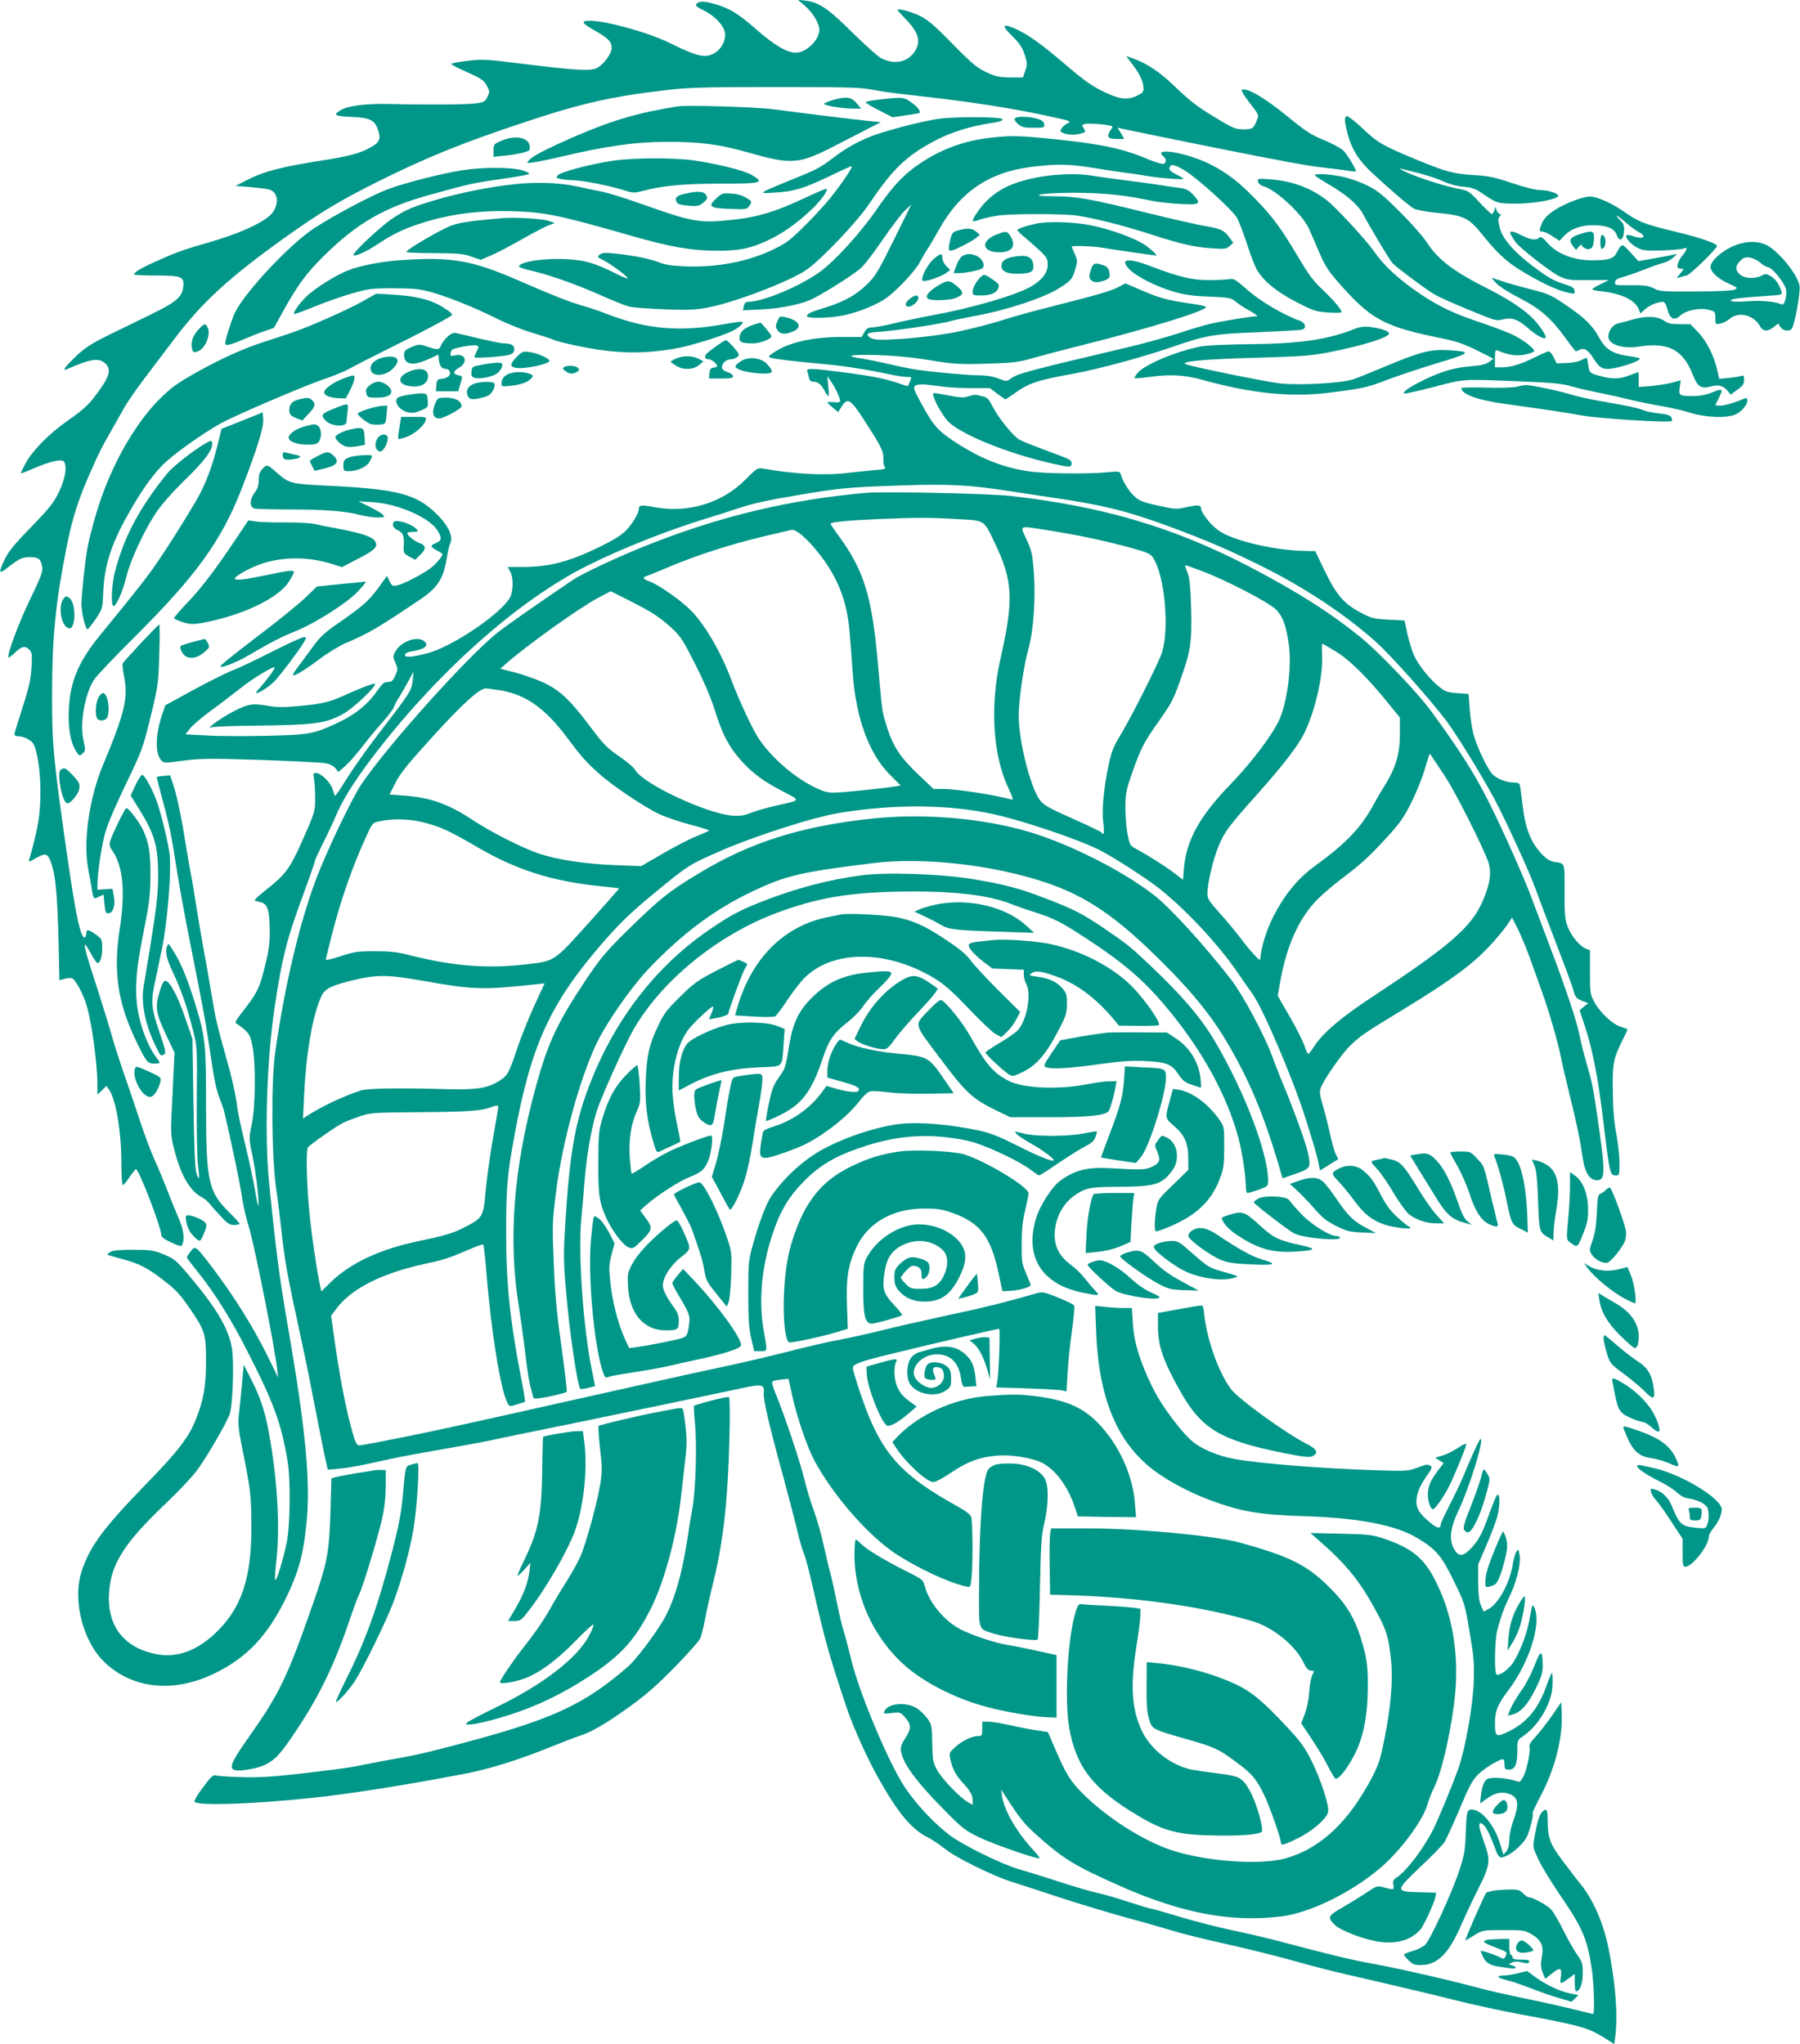 <?xml version="1.0" standalone="no"?>
<!DOCTYPE svg PUBLIC "-//W3C//DTD SVG 20010904//EN"
 "http://www.w3.org/TR/2001/REC-SVG-20010904/DTD/svg10.dtd">
<svg version="1.0" xmlns="http://www.w3.org/2000/svg"
 width="1127pt" height="1280pt" viewBox="0 0 1127 1280"
 preserveAspectRatio="xMidYMid meet">
<g transform="translate(0,1280) scale(0.1,-0.1)"
fill="#009688" stroke="none">
<path d="M5038 12765 c52 -45 92 -111 92 -152 0 -63 -82 -143 -147 -143 -56 0
-134 46 -249 147 -115 100 -164 130 -256 157 -69 20 -102 20 -117 2 -9 -11 -1
-19 43 -40 77 -38 136 -104 136 -153 0 -71 -60 -133 -128 -133 -41 0 -100 22
-217 80 -130 65 -399 140 -501 140 -61 0 -54 -14 31 -62 81 -45 105 -70 105
-108 0 -36 -52 -107 -95 -127 -41 -19 -131 -14 -500 32 -190 24 -219 25 -308
14 -53 -6 -99 -15 -102 -19 -2 -3 42 -27 98 -51 88 -39 105 -50 124 -84 20
-36 20 -40 5 -71 -14 -30 -21 -34 -71 -41 -56 -8 -304 -10 -546 -4 -142 3
-254 -11 -299 -37 -54 -32 -43 -39 63 -44 116 -4 148 -20 168 -82 20 -58 9
-80 -56 -114 -57 -31 -132 -51 -271 -73 -278 -43 -383 -70 -495 -127 l-70 -36
87 -7 c48 -4 101 -10 118 -14 73 -16 71 -120 -4 -176 -71 -53 -196 -106 -356
-153 -169 -48 -219 -66 -355 -128 -85 -38 -125 -63 -125 -77 0 -3 60 -6 132
-6 167 0 183 -7 175 -73 -7 -62 -45 -94 -207 -173 -69 -34 -184 -90 -256 -125
-100 -49 -147 -78 -198 -125 -36 -34 -71 -70 -77 -80 -10 -19 -9 -19 28 -3
125 55 178 63 216 34 44 -35 38 -77 -27 -168 -64 -91 -93 -119 -205 -198 -111
-77 -219 -187 -259 -262 -18 -33 -32 -62 -32 -65 0 -3 35 10 78 29 104 45 180
63 193 43 20 -32 9 -101 -30 -185 -35 -73 -56 -100 -176 -224 -105 -108 -143
-154 -165 -202 -41 -85 -38 -96 13 -56 71 57 97 70 143 70 55 0 70 -12 78 -60
5 -32 -5 -59 -79 -212 -72 -151 -144 -344 -131 -357 2 -2 21 12 41 32 43 40
64 44 90 15 16 -17 17 -32 12 -112 -4 -74 -16 -124 -56 -249 -28 -86 -51 -162
-51 -168 0 -6 11 -11 25 -11 34 0 82 -25 95 -49 24 -45 43 -171 43 -291 1
-144 -13 -232 -70 -433 -5 -15 1 -14 38 8 56 32 73 31 89 -2 36 -79 49 -200
57 -530 l5 -231 31 9 c17 5 39 7 48 4 21 -7 73 -104 93 -175 32 -112 66 -365
66 -493 l0 -61 29 28 28 27 18 -27 c42 -64 75 -264 75 -456 0 -76 4 -138 9
-138 5 0 24 22 42 50 19 27 37 50 40 50 18 1 158 -364 159 -413 0 -13 20 -27
63 -47 55 -25 63 -26 69 -12 15 37 7 96 -23 163 -16 38 -50 120 -74 182 -24
62 -59 146 -78 187 -19 41 -60 149 -90 240 -30 91 -75 224 -100 295 -25 72
-60 180 -77 240 -17 61 -57 191 -89 290 -67 206 -86 273 -79 280 3 3 19 -22
37 -55 18 -33 36 -60 41 -60 18 0 30 39 30 94 0 50 -3 57 -32 79 -52 38 -68
41 -68 12 0 -14 -5 -25 -10 -25 -26 0 -57 147 -109 510 -88 616 -95 694 -95
1010 1 371 21 573 95 945 34 166 71 283 148 455 55 125 66 145 134 265 25 44
60 106 78 137 18 32 72 111 121 175 49 65 134 178 189 250 172 228 343 385
689 633 222 158 343 231 578 349 313 156 535 246 927 376 357 119 544 161 895
202 131 15 235 18 675 18 458 0 531 -2 615 -18 52 -10 156 -24 230 -32 341
-37 615 -78 860 -131 152 -33 151 -33 119 -49 -23 -12 -46 -43 -37 -50 22 -17
76 -23 114 -14 43 11 44 12 30 34 -14 21 -13 23 7 29 21 5 106 0 155 -10 21
-4 22 -6 7 -27 -29 -42 -20 -57 35 -57 l49 0 -21 36 -21 35 24 -6 c51 -11 371
-77 582 -119 439 -88 594 -116 688 -126 53 -6 120 -14 148 -19 28 -4 51 -6 51
-4 0 16 -55 106 -78 129 -16 16 -72 46 -123 67 -81 33 -113 54 -229 149 -126
103 -231 168 -273 168 -15 0 -16 -3 -6 -22 7 -13 32 -49 57 -80 43 -56 44 -59
32 -90 -21 -53 -29 -58 -84 -58 -45 0 -65 7 -142 53 -143 85 -182 114 -289
216 -97 93 -173 144 -264 176 l-40 14 43 -57 c45 -59 66 -107 66 -149 0 -19
-10 -28 -46 -45 -57 -25 -105 -19 -192 22 -83 39 -133 74 -262 185 -135 115
-221 177 -294 211 -91 41 -100 28 -29 -41 48 -48 64 -72 79 -118 16 -53 17
-62 3 -100 l-14 -42 -80 0 c-69 1 -90 5 -150 33 -59 28 -89 53 -210 176 -109
112 -154 151 -202 175 -56 28 -143 51 -143 38 0 -3 23 -28 51 -57 79 -81 96
-137 59 -198 -44 -72 -130 -90 -214 -46 -20 10 -100 83 -179 160 -152 151
-209 190 -295 200 l-47 6 43 -37z"/>
<path d="M5213 12173 c-29 -9 -53 -19 -53 -23 0 -11 115 -30 179 -30 l53 0
-29 34 c-33 40 -65 44 -150 19z"/>
<path d="M5508 12177 c-49 -5 -88 -13 -88 -17 0 -5 38 -28 84 -51 l84 -43 83
12 c45 6 84 13 86 15 10 10 -14 41 -53 67 -46 33 -54 33 -196 17z"/>
<path d="M4245 12134 c-240 -37 -409 -86 -640 -186 -188 -82 -267 -123 -292
-150 -18 -21 -18 -21 32 -14 28 4 97 19 155 32 297 70 470 95 675 96 212 0
327 -15 514 -68 268 -76 312 -73 536 42 72 37 166 85 210 108 l80 41 -80 8
c-82 8 -407 48 -595 73 -103 14 -536 27 -595 18z"/>
<path d="M8433 12073 c-17 -6 -16 -28 3 -105 25 -98 68 -169 149 -245 111
-104 241 -215 269 -230 14 -7 71 -18 128 -24 191 -19 211 -28 312 -154 96
-118 153 -167 279 -239 108 -62 193 -99 251 -110 35 -7 37 -6 34 15 -2 16 -16
25 -60 39 -70 21 -111 45 -207 118 -116 89 -185 170 -201 236 -11 45 -11 58 0
71 9 11 9 15 1 15 -6 0 -15 10 -20 22 l-8 23 -7 -23 c-4 -12 -11 -22 -16 -22
-5 0 -39 33 -77 73 -67 72 -69 74 -138 86 -86 17 -251 70 -325 105 -30 14 -44
24 -30 20 140 -33 214 -56 265 -79 37 -17 86 -31 127 -34 54 -5 77 -13 120
-43 91 -62 95 -63 213 -63 107 0 248 25 261 47 9 14 -62 38 -113 38 -29 0 -96
17 -177 44 -111 37 -148 45 -243 50 -126 8 -173 21 -368 102 -200 83 -232 102
-324 190 -47 44 -92 79 -98 77z"/>
<path d="M5870 12055 c-89 -13 -279 -61 -384 -97 -93 -32 -183 -80 -265 -143
-89 -68 -112 -79 -277 -145 -70 -28 -140 -58 -154 -66 -23 -14 -18 -15 60 -10
117 6 183 26 340 101 74 36 138 65 143 65 4 0 -5 -19 -20 -42 -73 -113 -147
-203 -257 -314 -110 -110 -130 -125 -216 -167 -156 -75 -354 -113 -548 -105
-89 4 -130 10 -170 27 -53 21 -170 44 -287 55 -44 5 -66 3 -80 -8 -18 -13 -17
-15 21 -34 49 -25 154 -103 154 -114 0 -4 -33 8 -72 28 -133 67 -194 85 -310
91 -143 8 -298 -16 -298 -46 0 -5 35 -17 77 -26 110 -25 283 -86 437 -155 72
-32 152 -64 176 -70 25 -6 126 -13 225 -17 149 -5 195 -3 270 12 174 34 518
167 618 238 93 66 316 301 388 409 135 200 214 281 353 364 131 78 261 122
444 149 26 4 41 12 39 18 -5 17 -300 18 -407 2z"/>
<path d="M6354 12058 c-4 -6 4 -21 20 -35 23 -19 38 -23 97 -23 67 0 70 1 67
22 -2 16 -14 26 -43 34 -52 16 -132 17 -141 2z"/>
<path d="M6205 11938 c-161 -18 -298 -66 -432 -153 -109 -71 -182 -147 -283
-295 -98 -143 -262 -324 -355 -391 -126 -92 -357 -188 -451 -189 -15 0 -23 -8
-27 -26 l-5 -27 122 6 c118 6 254 34 316 67 97 50 269 161 304 195 23 22 83
101 133 175 51 74 111 154 135 178 l44 42 -109 -221 c-96 -195 -115 -227 -167
-278 -68 -67 -142 -109 -260 -146 -98 -30 -112 -37 -118 -53 -6 -18 140 -15
228 3 87 18 186 57 255 99 64 40 196 178 225 236 13 25 35 63 50 85 14 22 44
72 65 110 132 241 315 367 583 400 161 20 230 19 405 -9 84 -14 177 -27 207
-31 30 -3 78 -11 107 -16 67 -13 233 -26 233 -19 0 3 -21 16 -46 28 -32 16
-44 28 -42 40 5 28 30 24 95 -15 83 -51 298 -246 328 -297 12 -23 40 -93 60
-156 20 -63 47 -135 60 -160 37 -73 126 -147 255 -213 105 -54 122 -59 198
-64 45 -3 82 -2 82 3 -1 17 -55 80 -123 144 -53 49 -86 94 -151 204 -105 177
-156 246 -264 358 -104 108 -181 167 -286 220 -145 73 -365 109 -291 48 19
-16 19 -39 0 -46 -8 -3 -52 10 -97 29 -157 67 -296 96 -601 127 -211 21 -257
22 -382 8z"/>
<path d="M3138 11918 c-46 -20 -48 -22 -48 -60 l0 -40 68 7 c79 8 150 24 157
36 3 4 3 19 0 32 -13 49 -96 61 -177 25z"/>
<path d="M3840 11794 c-138 -20 -332 -71 -348 -92 -12 -15 -9 -18 25 -24 21
-4 57 -7 79 -7 54 -1 232 -36 310 -62 57 -18 64 -19 120 -4 119 32 257 45 476
45 268 0 289 5 206 54 -48 28 -210 69 -360 91 -120 18 -377 18 -508 -1z"/>
<path d="M2895 11734 c-130 -20 -365 -80 -470 -120 -102 -39 -328 -159 -455
-241 -152 -99 -429 -393 -498 -528 -19 -39 -62 -171 -62 -194 0 -19 29 -13
114 24 45 19 106 43 136 53 l55 19 63 114 c89 159 142 230 248 335 209 207
380 306 665 384 247 69 280 76 454 100 82 12 156 25 164 29 10 6 -2 13 -41 25
-69 20 -244 20 -373 0z"/>
<path d="M6522 11694 c-172 -29 -276 -77 -359 -167 -39 -43 -79 -105 -71 -112
2 -2 23 2 46 11 24 8 73 19 110 24 87 13 407 12 497 0 107 -16 293 -63 469
-120 185 -60 267 -78 379 -85 73 -5 85 -4 105 14 l24 21 -20 27 c-36 51 -56
60 -152 77 -52 8 -223 47 -379 86 -351 86 -426 100 -571 101 -94 1 -110 3 -85
11 17 6 109 11 210 11 179 0 316 -14 479 -49 39 -8 122 -18 184 -21 128 -7
137 -1 80 60 -27 28 -43 36 -88 41 -30 4 -80 11 -110 16 -56 9 -134 20 -295
40 -49 7 -114 16 -144 21 -76 13 -211 10 -309 -7z"/>
<path d="M8234 11701 c3 -5 42 -30 86 -56 114 -67 182 -126 215 -187 45 -85
163 -281 182 -304 18 -21 172 -138 249 -188 38 -25 137 -69 331 -147 66 -26
77 -28 116 -18 55 13 92 -1 158 -59 44 -39 96 -68 106 -58 8 8 -26 63 -71 113
-52 57 -158 129 -286 193 -214 107 -315 183 -383 287 -24 38 -101 126 -172
196 -109 109 -140 134 -209 168 -48 23 -113 45 -159 54 -88 17 -171 20 -163 6z"/>
<path d="M7877 11662 c2 -11 16 -23 30 -27 79 -19 251 -180 290 -270 12 -27
41 -94 64 -148 33 -77 56 -114 114 -180 210 -240 288 -282 660 -357 84 -17
134 -35 213 -74 l103 -52 -28 -20 c-20 -15 -50 -22 -108 -27 -105 -8 -180 -29
-290 -81 -91 -44 -145 -79 -134 -90 3 -3 86 15 185 41 199 52 169 50 549 35
193 -8 255 -14 315 -31 41 -12 111 -28 155 -37 44 -8 134 -28 200 -44 66 -16
163 -36 215 -44 52 -9 131 -27 175 -41 92 -29 224 -34 279 -11 38 16 76 60 76
88 0 15 -4 18 -17 13 -58 -25 -122 -44 -150 -45 -18 0 -33 1 -33 3 0 1 9 20
20 42 31 61 27 65 -37 39 -39 -16 -78 -24 -120 -24 -88 0 -94 3 -86 55 l6 44
-54 -15 c-30 -8 -89 -17 -131 -21 l-78 -6 0 47 c0 25 -1 46 -2 46 -2 0 -27 -9
-56 -20 -62 -24 -102 -25 -177 -6 -73 20 -73 19 -81 71 -3 25 -8 45 -11 45 -2
0 -18 -7 -35 -16 -16 -9 -58 -16 -91 -17 l-61 -2 -18 38 c-10 20 -24 37 -31
37 -7 0 -44 -16 -83 -35 -86 -44 -155 -65 -211 -65 l-43 0 0 56 c0 50 2 55 18
49 64 -28 119 -36 169 -25 29 6 55 15 58 20 8 13 -60 67 -125 100 -32 16 -120
50 -197 76 -179 60 -262 99 -381 177 -141 94 -236 181 -302 277 -44 64 -234
270 -290 314 -101 79 -219 123 -357 133 -79 6 -82 5 -76 -15z"/>
<path d="M3165 11640 c-177 -24 -347 -62 -500 -111 -92 -29 -140 -52 -205 -95
-79 -53 -257 -220 -246 -231 10 -10 80 21 144 64 94 63 164 98 269 132 189 62
379 86 603 78 187 -7 281 -27 700 -147 270 -78 399 -100 574 -100 131 1 200
16 303 65 93 43 175 101 269 188 62 58 110 124 99 135 -2 3 -57 -21 -122 -51
-212 -100 -317 -130 -513 -148 -161 -15 -220 -4 -501 96 -114 41 -236 79 -271
85 -34 7 -103 21 -153 32 -131 28 -283 31 -450 8z"/>
<path d="M4285 11586 c-50 -11 -64 -27 -46 -55 6 -10 32 -16 74 -19 56 -4 67
-1 92 20 24 21 26 27 16 46 -13 25 -53 28 -136 8z"/>
<path d="M4484 11557 c-55 -50 -40 -61 90 -65 100 -4 103 -3 119 21 16 25 16
26 -20 48 -23 15 -58 25 -94 27 -54 4 -59 2 -95 -31z"/>
<path d="M9875 11551 c-119 -42 -199 -96 -221 -149 -18 -45 -18 -52 4 -52 11
0 38 -13 62 -29 l44 -29 27 29 c42 45 104 69 182 69 86 0 134 -19 149 -60 16
-47 42 -36 46 19 3 36 -1 48 -24 72 -41 43 -22 35 34 -13 27 -24 63 -51 81
-60 57 -31 31 -50 -36 -26 -18 6 -35 9 -39 5 -12 -12 26 -57 67 -78 37 -18 55
-20 158 -17 64 2 124 8 134 12 25 12 21 -7 -7 -41 -14 -16 -28 -41 -31 -55 -6
-22 -3 -27 15 -30 l22 -3 -23 -29 -22 -28 21 6 c12 3 32 9 45 12 22 7 187 167
187 183 0 17 -98 51 -263 91 -195 47 -227 60 -326 129 -79 54 -165 91 -209 90
-15 0 -50 -8 -77 -18z"/>
<path d="M3140 11434 c-196 -18 -253 -26 -307 -44 -65 -21 -298 -158 -288
-168 3 -4 83 -7 178 -7 146 -1 181 -4 229 -22 l58 -20 63 27 c34 14 123 61
197 103 74 42 151 82 169 88 l35 12 -40 14 c-40 14 -214 24 -294 17z"/>
<path d="M6485 11399 c-65 -14 -115 -32 -115 -40 0 -4 21 -25 47 -46 26 -21
69 -59 95 -84 42 -40 48 -51 48 -87 0 -49 -36 -96 -103 -135 -93 -55 -368
-135 -619 -181 -75 -14 -184 -37 -242 -51 -58 -14 -119 -25 -136 -25 -24 0
-35 -7 -48 -30 l-17 -30 -127 0 c-186 0 -338 -36 -429 -101 -29 -20 -30 -23
-13 -29 21 -8 149 -23 339 -40 118 -11 274 -35 410 -65 39 -8 85 -15 102 -15
32 0 32 -1 21 -27 -7 -16 -13 -29 -13 -30 -1 -2 -27 6 -59 17 -80 29 -176 47
-355 70 -184 24 -222 25 -217 8 3 -7 7 -25 10 -40 5 -21 12 -28 30 -28 28 0
50 -19 71 -61 9 -16 18 -29 22 -29 3 0 3 28 -1 62 l-6 63 26 -38 c27 -40 54
-99 54 -118 0 -7 -15 -10 -40 -7 -22 2 -40 1 -39 -2 0 -3 15 -17 34 -33 l33
-27 22 35 c35 57 56 46 133 -74 112 -171 131 -210 128 -254 -1 -21 2 -44 9
-52 9 -11 -3 -14 -67 -19 -43 -4 -114 -11 -157 -16 -150 -19 -332 -10 -538 26
-35 6 -39 3 -110 -68 -145 -147 -357 -212 -567 -174 -88 16 -101 14 -101 -10
0 -25 -36 -87 -76 -131 -28 -30 -74 -60 -159 -102 -197 -97 -323 -131 -491
-131 l-95 0 16 -30 c19 -36 19 -110 2 -153 -41 -96 -355 -312 -517 -356 -101
-27 -145 -30 -145 -11 0 10 18 18 59 25 69 12 94 36 61 61 -45 35 -148 -4
-181 -68 -15 -28 -14 -34 2 -69 16 -37 16 -41 -1 -79 -15 -33 -23 -40 -46 -40
-22 0 -35 -10 -58 -43 -62 -91 -139 -156 -245 -207 -161 -76 -180 -80 -451
-87 -132 -3 -302 -3 -377 2 l-137 7 31 39 c17 21 76 71 131 111 55 40 134 101
176 134 78 63 221 150 221 134 0 -10 -61 -93 -98 -132 -14 -16 -22 -28 -18
-28 20 0 85 43 117 77 42 46 146 183 178 236 22 37 22 37 2 37 -11 0 -98 -40
-193 -88 -95 -49 -209 -103 -253 -120 -45 -18 -157 -74 -250 -125 l-170 -93
-22 -65 c-40 -120 -42 -235 -5 -278 17 -19 19 -20 137 -4 106 14 164 15 485 5
201 -7 385 -16 409 -21 27 -5 51 -18 62 -32 l17 -23 29 25 c37 31 87 88 145
164 25 33 73 90 106 127 33 36 63 77 68 90 4 12 18 41 33 63 14 22 40 67 58
100 l32 60 -5 -55 c-7 -64 -12 -72 -209 -328 -77 -100 -170 -232 -207 -292
-37 -61 -69 -107 -71 -103 -2 5 -10 25 -16 45 -14 42 -72 98 -102 98 -18 0
-19 -4 -13 -37 4 -20 7 -73 7 -117 1 -87 0 -90 -90 -292 -67 -149 -99 -192
-204 -275 -50 -39 -88 -74 -85 -76 3 -3 19 -8 37 -12 44 -9 57 -49 58 -175 1
-78 -5 -125 -31 -228 -33 -137 -47 -165 -148 -294 -32 -41 -41 -59 -31 -62 8
-3 30 -20 51 -38 32 -29 39 -43 51 -106 21 -109 19 -370 -4 -484 -19 -90 -19
-92 2 -192 23 -109 45 -290 39 -319 -2 -10 -11 32 -21 92 -10 61 -38 191 -62
290 -24 99 -47 205 -50 235 -10 79 -31 176 -75 330 -54 195 -58 210 -85 370
-13 80 -35 206 -49 280 -14 74 -34 196 -46 270 -11 74 -29 180 -40 235 -10 55
-24 134 -30 175 -23 148 -52 285 -73 350 l-22 65 -40 -3 c-22 -2 -41 -5 -43
-7 -2 -1 15 -68 37 -148 42 -155 57 -230 91 -452 12 -77 44 -252 71 -390 95
-479 108 -551 133 -722 30 -201 39 -244 66 -313 22 -55 26 -74 71 -280 41
-191 55 -264 68 -349 6 -41 25 -118 41 -170 35 -116 158 -734 175 -881 l6 -55
-55 113 c-97 199 -221 397 -363 584 -99 129 -100 130 -129 93 -13 -17 -24 -33
-24 -37 0 -4 30 -45 67 -90 104 -129 214 -304 311 -497 169 -331 212 -450 253
-691 19 -112 16 -395 -5 -504 -21 -106 -67 -256 -73 -238 -3 7 0 55 6 107 24
203 11 475 -35 755 -30 180 -56 265 -121 393 l-47 92 -12 -130 c-6 -71 -15
-157 -19 -190 -5 -46 -1 -89 18 -185 56 -275 60 -310 61 -500 2 -334 -63 -525
-231 -681 -119 -110 -243 -152 -371 -125 -200 42 -304 180 -289 386 12 176 93
305 339 541 109 104 193 194 224 240 66 95 171 278 191 332 21 55 30 337 14
422 -23 121 -95 243 -262 442 -85 101 -95 110 -162 138 -66 27 -82 29 -192 30
-82 0 -127 -4 -143 -13 -13 -8 -22 -16 -19 -18 2 -2 39 -13 83 -25 111 -28
166 -56 269 -136 74 -57 103 -87 162 -174 96 -139 103 -161 103 -330 0 -155
-14 -238 -60 -357 -45 -118 -112 -206 -317 -416 -265 -273 -352 -390 -402
-545 -59 -182 9 -445 149 -574 178 -166 439 -188 693 -60 199 100 322 232 438
468 78 161 107 265 127 457 28 268 -3 594 -118 1258 -51 293 -73 464 -115 885
-30 299 -15 768 35 1101 47 313 76 426 184 717 36 98 66 184 66 191 0 7 23 57
50 112 28 54 64 131 80 169 45 106 110 211 224 363 404 534 914 990 1353 1210
211 106 516 227 763 301 58 18 137 43 175 56 103 34 180 51 375 84 264 45 321
50 634 61 319 11 439 5 696 -35 85 -13 205 -31 265 -40 305 -44 464 -82 707
-171 257 -94 414 -161 641 -276 251 -127 499 -293 684 -459 91 -81 341 -362
440 -494 79 -106 266 -415 332 -550 93 -189 191 -407 221 -490 18 -49 74 -198
125 -330 51 -132 102 -268 112 -302 16 -58 21 -64 57 -79 l40 -15 -27 -22 -27
-22 35 -106 c46 -141 79 -310 110 -559 46 -381 44 -369 88 -370 15 0 17 10 17
78 0 42 -9 124 -20 182 -14 72 -21 156 -22 265 -3 174 3 207 63 327 16 32 29
60 29 62 0 3 -18 10 -39 16 -51 14 -129 85 -166 152 -29 52 -30 57 -30 190 l0
138 -28 11 c-40 17 -93 84 -114 143 -15 41 -18 83 -17 218 0 185 5 170 -67
182 -26 5 -49 19 -77 50 -73 79 -104 164 -122 330 -6 54 -13 102 -16 107 -3 5
-17 9 -32 9 -44 0 -99 19 -130 45 -33 27 -104 173 -127 260 -9 33 -19 103 -23
155 l-7 95 -70 5 c-61 4 -77 10 -113 39 -58 45 -130 135 -158 196 -13 28 -31
88 -42 135 l-18 85 -100 5 c-90 5 -106 8 -172 43 -106 55 -153 109 -226 259
l-61 127 -50 1 c-193 1 -458 62 -552 126 -50 34 -113 113 -113 140 0 22 -16
24 -89 9 -68 -15 -75 -14 -183 10 -99 22 -117 30 -150 62 -34 33 -69 91 -82
136 -5 16 -13 17 -83 10 -119 -12 -398 -9 -493 6 -167 25 -308 83 -469 189
-101 68 -128 98 -201 233 -62 112 -62 119 3 122 18 0 67 -5 110 -11 43 -7 132
-12 197 -12 l118 0 46 -35 c26 -19 48 -35 51 -35 3 0 27 16 54 35 93 67 143
84 376 126 157 29 436 105 610 165 212 74 266 84 545 94 140 6 263 13 272 16
31 9 22 44 -14 56 -98 34 -248 122 -328 193 -69 61 -88 73 -108 68 -13 -3 -69
-6 -125 -7 -110 -1 -192 18 -380 90 -136 52 -189 43 -126 -22 44 -45 165 -107
274 -139 70 -21 120 -28 225 -32 129 -6 137 -7 170 -34 19 -16 60 -42 90 -58
30 -17 48 -31 40 -31 -30 0 -217 -30 -285 -46 -38 -8 -130 -35 -204 -60 -75
-24 -212 -63 -306 -85 -652 -154 -700 -167 -746 -199 -25 -19 -27 -19 -78 0
-33 13 -76 20 -120 20 -75 0 -334 24 -421 40 -30 5 -102 20 -160 34 -58 13
-127 27 -155 31 -114 17 -75 26 90 22 120 -4 219 -13 335 -32 152 -25 181 -27
356 -22 174 5 202 9 295 36 57 16 196 53 309 81 435 109 800 223 769 240 -8 5
-50 13 -94 19 -148 22 -189 33 -300 80 l-109 47 -41 -22 c-45 -25 -132 -50
-424 -124 -112 -28 -242 -64 -290 -80 -73 -24 -183 -53 -291 -76 -152 -33
-475 -62 -530 -47 -19 5 -36 16 -38 25 -2 13 14 17 90 22 104 8 375 49 428 65
19 6 86 20 150 32 204 37 440 115 537 178 71 46 77 53 96 117 14 48 14 54 -4
94 -10 23 -19 44 -19 46 0 7 135 3 185 -6 43 -8 332 -50 344 -50 12 0 -49 55
-84 75 -69 41 -216 93 -324 114 -109 22 -271 27 -346 10z"/>
<path d="M5998 11357 c-32 -9 -38 -16 -47 -53 -14 -56 -14 -74 2 -74 18 0 128
56 157 79 l25 21 -24 20 c-25 22 -55 23 -113 7z"/>
<path d="M6246 11334 c-110 -40 -101 -114 12 -114 80 0 107 43 67 104 -20 29
-25 30 -79 10z"/>
<path d="M9461 11328 c7 -13 20 -33 29 -45 31 -40 214 -183 270 -211 52 -25
63 -27 184 -26 l130 1 -52 -26 c-29 -14 -52 -28 -52 -32 0 -4 26 -10 58 -13
128 -15 211 -56 233 -114 l10 -25 27 25 c27 25 80 48 112 48 12 0 21 -13 29
-45 15 -61 44 -76 80 -42 35 34 125 52 180 37 39 -10 41 -12 41 -52 0 -40 0
-40 31 -34 17 3 44 17 61 31 54 46 147 23 186 -45 20 -36 48 -39 87 -8 l28 22
15 -22 c14 -22 47 -29 68 -14 17 11 58 226 51 272 -9 66 -126 212 -202 253
-62 33 -147 29 -228 -11 -69 -34 -127 -90 -127 -122 0 -32 46 -76 112 -105 59
-27 61 -28 38 -39 -15 -6 -115 -11 -245 -11 -204 -1 -223 0 -260 19 -33 17
-57 21 -143 20 -98 -1 -103 0 -100 19 2 15 15 24 48 32 25 7 86 28 135 47 50
20 104 39 120 42 17 4 44 18 60 32 29 25 30 25 5 20 -14 -4 -69 -14 -124 -24
l-98 -17 -50 55 c-55 59 -52 59 -89 -8 -18 -33 -52 -42 -154 -42 -115 0 -219
42 -279 112 -28 32 -39 39 -48 30 -19 -19 -54 -14 -108 13 -64 33 -85 33 -69
3z m1558 -171 c14 -14 38 -27 53 -31 28 -6 97 -92 110 -136 4 -13 3 -42 -3
-63 -8 -29 -14 -37 -26 -32 -49 18 -113 24 -206 19 -66 -5 -106 -3 -110 3 -7
11 55 19 221 30 98 6 102 7 96 27 -14 45 -36 78 -66 96 -28 17 -34 17 -59 4
-43 -22 -108 -18 -136 8 -30 28 -29 53 3 85 21 21 32 24 61 20 20 -4 48 -17
62 -30z"/>
<path d="M9885 11332 c-56 -19 -65 -37 -36 -73 l19 -24 18 21 c11 11 18 18 17
15 -6 -11 21 -31 42 -31 25 0 35 22 35 78 0 38 -15 40 -95 14z"/>
<path d="M10020 11284 c0 -30 4 -44 12 -42 17 6 26 40 17 66 -14 37 -29 25
-29 -24z"/>
<path d="M5852 11184 c-47 -37 -99 -144 -69 -144 29 0 115 31 140 50 l26 20
-25 25 c-13 13 -24 36 -24 50 0 31 -7 31 -48 -1z"/>
<path d="M6023 11195 c-11 -8 -28 -35 -36 -60 l-16 -45 34 0 c40 0 124 17 144
29 22 14 5 59 -29 76 -37 19 -70 19 -97 0z"/>
<path d="M6338 11191 c-47 -10 -68 -27 -68 -57 0 -31 33 -48 95 -48 81 0 105
10 105 42 0 64 -36 81 -132 63z"/>
<path d="M2495 11170 c-114 -9 -234 -32 -311 -61 -77 -29 -212 -113 -267 -167
-45 -44 -83 -99 -75 -108 2 -2 60 19 129 47 68 28 174 65 234 82 102 29 121
32 260 32 127 -1 163 -4 235 -24 111 -32 268 -95 407 -164 61 -31 164 -73 229
-92 64 -19 120 -38 125 -40 25 -16 222 -58 334 -71 143 -17 267 -14 425 12 96
16 302 79 370 114 37 19 67 47 58 55 -3 3 -54 -4 -114 -15 -278 -50 -486 -32
-734 64 -47 19 -114 41 -150 51 -69 18 -198 69 -395 155 -304 133 -430 154
-760 130z"/>
<path d="M6832 11117 c-17 -48 -15 -65 9 -78 17 -8 31 -8 60 0 46 14 52 23 44
60 -4 21 -15 33 -37 40 -50 18 -63 14 -76 -22z"/>
<path d="M6133 11058 c-27 -30 -43 -62 -43 -87 0 -19 6 -21 53 -21 61 0 97 16
108 47 7 19 2 27 -36 53 -52 36 -56 36 -82 8z"/>
<path d="M9370 11025 c19 -20 84 -61 145 -92 127 -65 196 -125 287 -250 33
-46 62 -83 65 -83 2 0 13 5 24 10 28 15 55 -3 90 -60 39 -63 63 -71 154 -49
71 17 141 46 132 55 -3 3 -35 10 -73 15 -97 14 -142 42 -180 112 -41 77 -89
125 -210 207 -94 64 -110 71 -225 100 -68 17 -148 40 -179 51 -30 10 -56 19
-59 19 -3 0 10 -16 29 -35z"/>
<path d="M5900 11027 c-78 -41 -115 -82 -89 -98 22 -14 136 -10 173 5 52 22
53 35 10 72 -43 37 -57 40 -94 21z"/>
<path d="M2275 10916 c-94 -54 -338 -162 -445 -198 -41 -14 -119 -40 -172 -57
-132 -42 -274 -106 -436 -197 -114 -65 -151 -91 -223 -163 -139 -139 -270
-359 -357 -597 -38 -102 -81 -260 -96 -344 -14 -79 -36 -289 -36 -341 0 -56
25 -159 38 -159 4 0 27 29 51 64 42 63 43 66 47 158 6 162 43 289 134 458 90
165 165 275 240 350 62 63 244 193 360 258 87 49 524 236 645 277 61 20 133
50 160 65 28 16 145 76 260 133 179 88 368 188 385 204 8 7 -39 42 -92 69 -66
33 -154 52 -278 59 l-105 6 -80 -45z"/>
<path d="M5696 10929 c-31 -24 -34 -49 -6 -49 23 0 60 33 60 55 0 21 -23 19
-54 -6z"/>
<path d="M4867 10788 c-12 -28 -12 -36 1 -55 17 -27 48 -29 98 -8 63 26 36 71
-53 90 -30 6 -33 4 -46 -27z"/>
<path d="M10225 10800 c-38 -11 -83 -23 -98 -26 -29 -7 -57 -47 -57 -82 0 -49
92 -79 193 -62 179 29 273 -19 333 -170 33 -83 53 -96 115 -80 49 13 77 6 105
-26 l20 -25 42 31 c34 24 42 36 42 61 0 28 -2 31 -22 24 -13 -4 -48 -9 -79
-12 l-55 -5 -13 58 c-19 86 -67 180 -120 235 l-47 49 -68 0 c-51 0 -73 5 -94
20 -40 30 -114 34 -197 10z"/>
<path d="M4730 10771 c-71 -22 -100 -48 -100 -91 0 -23 19 -30 83 -30 47 0
117 27 117 45 0 9 -63 85 -69 84 -3 0 -17 -4 -31 -8z"/>
<path d="M1248 10743 c-34 -37 -48 -66 -48 -100 0 -49 13 -59 50 -37 40 23 69
102 51 141 -14 30 -22 29 -53 -4z"/>
<path d="M8477 10739 c-162 -65 -339 -91 -642 -94 -145 -1 -277 -7 -315 -14
-155 -30 -358 -115 -400 -169 -11 -14 -18 -27 -16 -30 3 -2 42 1 87 7 139 19
224 14 340 -18 302 -84 547 -109 780 -81 220 27 247 33 369 80 69 26 212 74
318 106 214 64 221 72 74 81 -115 7 -177 -9 -388 -97 -93 -39 -189 -78 -214
-86 -78 -24 -338 -38 -454 -25 -94 11 -546 103 -591 120 -44 17 110 32 435 41
293 8 351 13 465 35 217 43 380 95 372 119 -5 15 -60 32 -122 39 -36 4 -63 0
-98 -14z"/>
<path d="M2801 10691 c-17 -16 -35 -41 -41 -55 -10 -29 -19 -29 -102 -1 -32
10 -42 9 -82 -8 -39 -17 -46 -24 -46 -48 0 -65 56 -73 161 -24 l54 25 3 -33
c4 -39 18 -57 44 -57 23 0 34 -26 18 -45 -6 -7 -26 -15 -43 -17 -29 -3 -32 -6
-35 -40 l-3 -38 70 0 70 0 14 48 c14 47 14 47 -11 52 -38 7 -37 25 3 48 58 35
39 91 -25 77 -29 -6 -31 -5 -28 16 3 21 12 25 74 38 39 8 79 11 88 8 15 -6 15
-9 1 -36 -8 -17 -15 -33 -15 -37 0 -10 193 4 224 16 18 6 26 17 26 34 0 25
-21 36 -69 36 -13 0 -80 14 -150 30 -69 17 -136 33 -148 35 -14 3 -31 -5 -52
-24z"/>
<path d="M4481 10630 c-30 -21 -58 -44 -62 -51 -10 -17 -2 -29 20 -29 17 0 51
-29 51 -43 0 -3 -10 -7 -22 -9 -18 -2 -24 -11 -26 -35 l-3 -33 75 0 c59 0 76
3 76 14 0 8 -16 20 -35 26 -23 8 -35 18 -35 30 0 25 27 50 54 50 12 0 31 6 41
14 17 12 16 16 -20 60 -22 25 -44 46 -50 46 -5 0 -34 -18 -64 -40z"/>
<path d="M3236 10566 c-44 -44 -45 -62 -7 -69 51 -10 211 23 211 44 0 14 -72
47 -121 54 -44 7 -48 5 -83 -29z"/>
<path d="M2385 10558 c-42 -15 -65 -37 -65 -64 0 -54 87 -55 140 -2 42 42 38
72 -10 75 -19 1 -48 -3 -65 -9z"/>
<path d="M4233 10555 c-18 -8 -33 -17 -33 -20 0 -3 15 -14 33 -25 45 -28 108
-26 143 4 l28 23 -31 17 c-39 20 -97 20 -140 1z"/>
<path d="M4655 10547 c-17 -8 -36 -21 -44 -30 -12 -15 -9 -19 25 -34 22 -9 74
-18 117 -21 89 -5 98 5 50 58 -33 36 -100 48 -148 27z"/>
<path d="M3015 10516 c-57 -11 -60 -12 -63 -43 -3 -28 1 -33 22 -39 32 -8 90
3 129 22 27 15 49 51 40 67 -6 10 -55 7 -128 -7z"/>
<path d="M3531 10501 c-10 -7 -8 -12 10 -25 27 -19 43 -20 70 -5 16 8 18 13 8
25 -13 15 -66 19 -88 5z"/>
<path d="M2550 10468 c-76 -38 -49 -88 48 -88 49 0 82 26 82 65 0 48 -59 58
-130 23z"/>
<path d="M3166 10449 c-16 -12 -26 -30 -26 -46 0 -25 0 -25 63 -18 65 8 105
23 126 49 11 13 9 17 -14 26 -46 17 -119 12 -149 -11z"/>
<path d="M2145 10428 c-60 -23 -115 -63 -115 -83 0 -21 32 -35 87 -38 l48 -2
28 54 c29 59 35 92 15 90 -7 -1 -35 -10 -63 -21z"/>
<path d="M2314 10387 c-22 -19 -26 -29 -20 -50 6 -25 10 -27 62 -27 64 0 94
13 94 40 0 25 -46 60 -81 60 -15 0 -40 -10 -55 -23z"/>
<path d="M2963 10395 c-36 -15 -49 -45 -33 -76 10 -18 18 -21 55 -16 23 4 54
12 68 18 27 12 53 61 42 78 -9 15 -94 13 -132 -4z"/>
<path d="M9495 10378 c-22 -5 -109 -8 -192 -5 -84 2 -153 1 -153 -3 0 -39 102
-76 280 -100 288 -40 359 -51 465 -70 114 -21 559 -49 572 -36 4 4 2 15 -3 24
-8 12 -31 19 -75 23 -35 4 -77 12 -93 18 -39 16 -96 28 -261 57 -77 13 -167
33 -200 44 -67 21 -253 61 -282 59 -10 -1 -36 -5 -58 -11z"/>
<path d="M2550 10327 c-49 -9 -66 -16 -68 -30 -6 -30 25 -66 67 -77 32 -8 47
-7 86 10 46 20 46 20 43 62 -3 40 -5 43 -33 45 -16 1 -59 -4 -95 -10z"/>
<path d="M5845 10318 c16 -53 71 -142 104 -169 106 -87 394 -199 664 -257 73
-16 89 -17 94 -6 9 24 -2 35 -52 54 -198 74 -244 92 -272 107 -40 22 -135 140
-170 211 -19 38 -32 54 -52 58 -14 3 -34 8 -43 11 -10 2 -33 -1 -52 -8 -29
-10 -50 -10 -123 4 -110 21 -106 21 -98 -5z"/>
<path d="M1867 10298 c-42 -11 -60 -36 -55 -75 2 -19 13 -29 42 -41 l39 -15
38 41 c43 45 47 62 23 86 -17 18 -32 18 -87 4z"/>
<path d="M2725 10274 c-24 -58 -15 -94 25 -94 28 0 140 61 140 76 0 32 -38 54
-95 54 -53 0 -55 -1 -70 -36z"/>
<path d="M2085 10239 c-72 -29 -78 -38 -48 -71 35 -39 133 -45 133 -8 0 9 3
38 6 64 8 55 7 55 -91 15z"/>
<path d="M2303 10239 c-35 -11 -63 -24 -63 -28 0 -14 59 -60 84 -67 13 -3 38
-4 57 -2 34 3 34 4 39 61 l5 57 -30 -1 c-16 0 -58 -9 -92 -20z"/>
<path d="M1516 10166 l-129 -51 -27 -110 c-32 -129 -76 -244 -129 -335 -74
-126 -174 -286 -245 -389 -65 -95 -115 -159 -360 -459 -146 -179 -195 -308
-196 -509 0 -103 18 -179 54 -228 14 -19 15 -19 34 -2 18 17 18 21 5 80 -25
107 9 298 68 384 18 26 132 146 254 267 386 385 541 600 668 926 94 242 138
382 135 431 l-3 47 -129 -52z"/>
<path d="M2501 10124 c-7 -37 -10 -69 -7 -72 3 -3 27 3 53 13 52 20 108 69
118 103 6 21 5 22 -73 22 l-80 0 -11 -66z"/>
<path d="M1922 10134 c-59 -15 -98 -38 -113 -65 -14 -27 40 -53 114 -53 47 -1
61 3 73 18 19 27 18 80 -3 98 -16 14 -24 14 -71 2z"/>
<path d="M2207 10114 c-55 -11 -107 -36 -107 -52 0 -16 41 -52 67 -58 14 -4
46 -3 72 2 l46 9 -2 42 c-3 66 -9 70 -76 57z"/>
<path d="M2366 10058 c-20 -28 -20 -62 -1 -78 11 -9 18 -10 29 -1 20 17 39 68
32 86 -8 22 -43 18 -60 -7z"/>
<path d="M1272 10015 c-77 -47 -193 -139 -227 -182 -171 -211 -269 -396 -325
-611 -20 -77 -27 -206 -11 -216 15 -10 59 87 81 179 26 106 107 281 183 399
37 55 99 127 186 212 129 126 176 191 169 232 -3 17 -8 16 -56 -13z"/>
<path d="M1770 9952 c0 -29 15 -35 66 -27 52 7 57 20 12 28 -18 4 -43 9 -55
13 -19 5 -23 2 -23 -14z"/>
<path d="M1988 9944 c-27 -13 -48 -27 -48 -30 0 -3 7 -18 15 -34 l15 -28 55
13 c86 20 104 44 62 83 -29 27 -41 27 -99 -4z"/>
<path d="M2183 9935 c-28 -12 -33 -19 -33 -50 0 -33 2 -35 35 -35 53 0 114 28
130 61 8 15 15 30 15 34 0 11 -116 4 -147 -10z"/>
<path d="M1645 9866 c-19 -20 -25 -35 -25 -71 0 -34 -7 -55 -25 -79 -32 -43
-34 -91 -2 -100 12 -3 114 -6 227 -6 216 0 342 -10 437 -35 31 -8 79 -15 106
-15 43 0 48 2 37 15 -7 9 -45 31 -84 51 l-71 35 85 -5 c167 -10 372 -102 415
-187 22 -41 19 -55 -15 -69 -38 -16 -38 -23 5 -46 19 -10 35 -21 35 -24 0 -15
-42 -64 -76 -89 -53 -39 -172 -100 -209 -107 -27 -5 -32 -2 -46 27 l-16 33
-55 -76 c-62 -83 -95 -112 -250 -220 -88 -61 -116 -87 -162 -152 -31 -42 -72
-98 -91 -123 -19 -25 -33 -48 -31 -50 8 -9 73 30 166 100 52 39 128 85 170
103 138 58 196 92 473 279 94 64 134 126 152 238 8 48 18 95 24 105 26 49 -29
143 -133 226 -111 88 -241 116 -638 135 -224 11 -237 14 -306 74 -71 62 -68
61 -97 33z"/>
<path d="M5420 9714 c-474 -43 -890 -141 -1341 -317 -178 -69 -428 -185 -489
-226 -239 -161 -425 -292 -480 -336 -196 -160 -681 -701 -847 -945 -59 -87
-221 -426 -286 -600 -104 -277 -196 -670 -254 -1080 -26 -182 -23 -648 6 -851
11 -79 22 -166 25 -194 31 -279 35 -302 136 -770 22 -99 60 -288 85 -420 26
-132 53 -271 62 -309 l15 -68 72 6 c39 4 100 14 136 21 36 8 117 25 180 39 63
14 210 41 325 61 116 20 253 45 305 56 52 12 257 54 455 94 386 79 971 201
1124 234 120 26 138 23 133 -28 -4 -43 29 -188 123 -531 35 -129 75 -283 89
-343 14 -59 32 -120 40 -135 7 -15 35 -119 60 -232 73 -318 96 -400 207 -733
42 -124 130 -319 201 -445 122 -216 205 -315 306 -366 28 -14 77 -47 108 -72
66 -54 301 -170 419 -207 44 -14 184 -59 310 -101 127 -41 313 -97 415 -125
102 -27 229 -64 282 -80 54 -17 200 -53 325 -81 126 -28 300 -71 388 -95 237
-66 254 -70 585 -146 168 -39 382 -90 476 -114 94 -24 269 -62 390 -85 372
-69 432 -85 522 -139 l79 -49 7 52 c16 134 0 338 -44 552 -31 153 -96 301
-173 396 -24 29 -75 96 -114 148 -79 105 -92 141 -93 253 0 68 -7 79 -34 52
-18 -18 -32 -63 -48 -156 -12 -66 -11 -66 25 -144 20 -42 79 -139 131 -215
144 -210 173 -278 201 -460 15 -93 21 -290 9 -290 -3 0 -50 11 -105 25 -55 14
-196 46 -312 70 -117 24 -255 55 -307 70 -174 47 -521 126 -659 150 -123 22
-253 53 -601 145 -63 17 -189 46 -280 65 -91 19 -239 58 -330 85 -91 28 -170
50 -177 50 -6 0 -72 20 -145 44 -73 24 -160 49 -193 55 -33 7 -134 37 -225 66
-91 30 -208 66 -260 81 -106 30 -354 152 -435 214 -117 90 -236 223 -305 340
-106 182 -267 575 -310 757 -17 70 -39 155 -50 188 -10 33 -28 110 -40 170
-12 61 -30 142 -40 180 -11 39 -31 124 -45 190 -15 66 -42 158 -59 205 -18 47
-45 136 -60 199 -29 116 -122 394 -177 528 -18 41 -28 78 -23 83 5 4 30 10 55
12 l46 5 22 -101 c31 -141 95 -328 140 -411 118 -220 339 -472 511 -585 142
-92 330 -180 441 -204 26 -6 26 -5 33 71 8 97 6 330 -3 363 -5 18 -33 39 -107
80 -299 167 -423 292 -528 537 -37 87 -106 293 -106 318 0 25 49 42 281 98
229 56 623 147 635 147 8 0 -2 -275 -12 -331 l-6 -36 193 -6 c107 -4 206 -9
220 -13 l26 -6 7 111 c3 62 15 180 27 263 11 83 18 157 15 163 -2 6 -47 29
-100 50 -87 35 -100 38 -134 28 -197 -57 -326 -89 -552 -137 -146 -32 -335
-74 -420 -96 -85 -21 -207 -48 -270 -60 -63 -11 -209 -45 -325 -75 -115 -29
-289 -70 -385 -90 -96 -20 -344 -75 -550 -121 -691 -155 -1174 -263 -1325
-294 -245 -50 -399 -80 -417 -80 -13 0 -23 18 -37 68 -43 143 -89 383 -124
645 l-14 99 27 36 c96 133 285 229 570 291 109 23 142 34 263 86 48 21 90 36
93 32 3 -3 12 -83 20 -179 29 -363 88 -728 130 -809 14 -27 14 -27 60 -13 26
8 49 16 51 18 2 2 -9 73 -26 157 -69 358 -93 590 -92 919 1 278 7 343 52 590
104 567 223 828 555 1210 111 127 182 195 351 333 181 148 189 153 368 232
216 96 594 218 760 245 348 57 688 54 971 -9 187 -42 527 -157 658 -223 84
-42 299 -181 378 -244 168 -135 360 -341 479 -512 35 -51 81 -118 103 -148 65
-93 247 -518 325 -761 39 -120 76 -246 83 -280 l13 -62 57 36 57 35 -15 30
c-8 16 -24 71 -35 121 -11 51 -31 132 -45 180 -23 78 -24 92 -13 120 24 56
125 202 178 255 63 63 89 81 321 222 237 144 365 232 467 320 72 62 168 169
214 240 l16 25 37 -73 c20 -40 57 -128 80 -195 24 -67 58 -160 74 -207 40
-110 97 -309 112 -385 6 -33 33 -150 60 -260 48 -196 58 -246 81 -393 13 -87
44 -132 89 -132 51 0 52 51 4 380 -29 201 -34 228 -74 365 -16 55 -33 125 -39
157 -14 81 -90 308 -193 578 -49 129 -101 267 -115 305 -37 100 -173 407 -252
565 -96 192 -182 329 -365 580 -87 121 -336 381 -453 475 -193 155 -391 280
-683 433 -478 250 -925 382 -1505 447 -134 15 -794 29 -905 19z m570 -164
c182 -10 167 -1 241 -155 111 -233 117 -350 33 -720 -67 -297 -48 -605 51
-813 28 -59 31 -72 17 -68 -99 28 -343 66 -427 66 l-60 0 -98 93 c-108 103
-153 170 -191 286 -33 103 -33 104 -56 368 -38 453 -86 614 -249 838 -28 38
-51 73 -51 76 0 10 115 21 300 29 245 10 319 10 490 0z m570 -70 c179 -28 355
-65 509 -107 120 -33 135 -40 152 -67 73 -118 102 -447 53 -595 -22 -67 -194
-408 -261 -517 -41 -67 -54 -100 -72 -184 -31 -150 -44 -284 -33 -363 8 -60 3
-83 -12 -59 -3 5 -85 44 -182 87 -155 69 -180 84 -205 118 -59 82 -130 366
-131 522 0 102 31 315 62 426 31 110 45 317 33 474 -9 117 -14 138 -46 208
-42 91 -54 86 133 57z m-1467 -104 c144 -167 211 -327 227 -541 6 -71 15 -190
20 -262 21 -275 103 -495 231 -623 l68 -68 -32 -6 c-61 -10 -302 -36 -367 -38
-56 -3 -75 2 -134 30 -129 61 -270 182 -354 305 -36 51 -129 251 -172 367 -67
182 -177 367 -267 450 -74 69 -199 154 -250 171 -37 12 -42 24 -15 32 9 3 77
30 149 61 176 73 375 137 575 185 90 22 172 41 183 43 25 5 77 -36 138 -106z
m2433 -152 c151 -56 423 -198 466 -243 42 -45 63 -105 79 -230 16 -133 -12
-347 -60 -455 -41 -93 -175 -271 -306 -406 -192 -198 -277 -350 -292 -525 l-6
-74 -57 44 c-52 40 -164 111 -248 156 -26 15 -31 25 -43 90 -8 41 -13 117 -13
169 1 85 6 107 44 215 53 150 73 188 152 300 94 133 103 151 146 271 66 184
75 239 70 447 -4 136 -9 193 -21 226 -19 48 -19 51 -12 51 3 0 49 -16 101 -36z
m-3453 -256 c37 -21 96 -66 131 -99 58 -53 73 -78 150 -230 54 -106 99 -214
122 -287 46 -149 89 -230 164 -314 76 -83 138 -129 263 -194 112 -58 115 -53
-42 -88 -58 -13 -131 -34 -161 -46 -43 -17 -69 -21 -115 -17 -162 13 -556 198
-608 285 -9 17 -55 56 -101 87 -74 50 -97 74 -182 187 -131 174 -197 234 -309
282 -49 21 -125 47 -171 58 l-82 21 46 40 c137 118 447 339 562 401 l84 44 90
-45 c50 -25 122 -63 159 -85z m4293 -249 c86 -52 200 -165 339 -338 l60 -74 0
-101 c0 -123 -25 -209 -87 -311 -24 -38 -61 -101 -82 -140 -76 -139 -170 -237
-360 -375 -111 -80 -194 -182 -266 -324 -44 -88 -73 -186 -80 -265 -1 -12 -69
62 -118 129 -31 41 -91 114 -134 161 -69 77 -78 91 -78 125 0 65 36 215 70
297 37 90 63 124 248 331 162 182 253 301 291 381 67 141 115 352 109 481 -2
41 -1 74 1 74 2 0 41 -23 87 -51z m-5224 -243 c153 -28 273 -113 406 -291 98
-130 118 -152 198 -225 82 -75 284 -211 379 -256 39 -19 125 -48 192 -66 68
-18 123 -35 123 -38 0 -3 -35 -18 -77 -35 -42 -16 -138 -66 -212 -109 l-136
-79 -165 6 c-183 7 -355 33 -472 71 -105 35 -301 134 -421 213 -149 99 -263
139 -422 151 l-96 7 36 72 c28 57 78 119 228 284 192 212 299 309 340 309 12
-1 57 -7 99 -14z m5906 -538 c65 -98 240 -446 271 -537 17 -51 13 -109 -12
-182 -70 -206 -184 -311 -717 -662 -193 -127 -308 -225 -362 -309 -17 -26 -34
-48 -37 -48 -3 0 -14 23 -23 51 -9 27 -50 109 -92 182 l-76 132 15 85 c40 229
118 402 234 519 31 32 101 91 156 133 121 91 166 133 285 262 73 80 101 120
145 208 30 60 66 148 81 196 38 128 34 120 47 98 7 -10 45 -68 85 -128z
m-6374 -293 c98 -28 151 -54 316 -150 245 -143 469 -214 779 -245 58 -5 106
-11 107 -13 1 -1 -85 -99 -191 -217 -220 -244 -210 -238 -399 -259 -236 -27
-451 -10 -716 57 -85 22 -128 26 -225 26 -107 0 -130 -4 -212 -31 -51 -17 -93
-27 -93 -22 0 5 18 77 39 161 58 223 126 419 216 615 37 81 37 81 83 91 91 19
203 14 296 -13z m-32 -985 c326 -58 374 -59 715 -23 l53 6 -64 -139 c-35 -77
-83 -195 -106 -263 -52 -157 -62 -176 -108 -205 -73 -48 -141 -60 -317 -56
-324 9 -518 6 -560 -9 -113 -38 -243 -100 -331 -157 l-27 -18 7 149 c13 262
52 491 106 613 22 50 57 68 185 101 160 39 225 40 447 1z m475 -812 c-3 -18
-19 -112 -36 -208 -16 -96 -35 -233 -41 -305 -13 -150 -19 -161 -119 -213 -78
-42 -132 -58 -300 -93 -239 -50 -423 -135 -547 -254 l-62 -61 -7 31 c-23 111
-48 276 -65 435 -20 185 -26 416 -12 436 12 17 174 130 217 152 22 11 72 30
110 43 66 22 86 23 355 25 308 2 400 8 458 29 53 19 55 19 49 -17z"/>
<path d="M1472 9418 c-124 -185 -208 -296 -299 -392 -46 -48 -83 -91 -83 -96
0 -5 25 -17 56 -26 48 -14 65 -14 122 -4 248 46 473 153 540 257 18 27 32 55
32 61 0 14 -36 10 -197 -24 -115 -24 -173 -30 -173 -16 0 13 84 61 151 86 137
51 305 53 457 5 l63 -20 100 52 c109 56 129 77 106 112 -18 27 -83 49 -232 77
-60 11 -129 25 -151 30 -23 5 -104 9 -180 9 -77 -1 -159 2 -184 6 l-45 7 -83
-124z"/>
<path d="M2467 9533 c-16 -16 -5 -41 23 -53 34 -14 41 -34 38 -100 -3 -42 -1
-45 34 -65 l37 -20 31 30 c39 37 39 60 -2 74 -33 12 -78 48 -78 63 0 4 16 8
36 8 32 0 35 2 23 16 -25 31 -125 64 -142 47z"/>
<path d="M2240 9153 c-19 -1 -84 -8 -145 -14 l-110 -11 -75 -72 c-41 -39 -165
-140 -275 -223 -204 -156 -260 -202 -254 -207 10 -9 103 28 174 70 142 83 203
115 298 153 122 50 319 175 385 245 50 53 60 68 45 64 -5 0 -24 -3 -43 -5z"/>
<path d="M396 9048 c-34 -48 -12 -169 33 -181 17 -4 23 2 31 33 15 55 1 139
-27 157 -19 13 -23 12 -37 -9z"/>
<path d="M883 8774 c-59 -63 -111 -121 -114 -127 -4 -7 0 -46 9 -89 25 -130 2
-224 -133 -548 -87 -207 -126 -484 -92 -655 8 -44 19 -100 22 -125 10 -60 12
-62 44 -45 l29 14 6 -60 c6 -54 9 -60 28 -57 28 4 42 55 30 111 l-8 42 -47 -3
-47 -3 0 33 c0 60 21 212 42 298 13 58 51 150 117 290 128 268 123 255 177
475 44 182 46 198 51 378 4 103 3 187 0 187 -3 0 -54 -52 -114 -116z"/>
<path d="M1207 8780 c-38 -10 -71 -21 -75 -24 -12 -13 14 -61 39 -70 36 -12
73 -1 111 33 31 27 32 30 19 55 -8 14 -17 26 -20 25 -3 0 -37 -8 -74 -19z"/>
<path d="M2285 8501 c-27 -10 -81 -33 -120 -51 -101 -46 -145 -57 -286 -70
-95 -9 -143 -10 -191 -1 -108 19 -132 15 -227 -34 -80 -41 -183 -117 -136 -99
11 4 124 9 250 10 393 5 452 12 563 68 72 36 240 197 205 196 -4 -1 -30 -9
-58 -19z"/>
<path d="M615 8430 c-15 -29 -20 -95 -9 -124 10 -26 60 -21 68 7 16 60 -2 147
-30 147 -8 0 -20 -13 -29 -30z"/>
<path d="M381 7981 c-28 -18 9 -211 41 -211 21 0 69 58 74 90 5 31 1 41 -38
83 -46 49 -54 53 -77 38z"/>
<path d="M849 7885 l-31 -66 48 -77 c102 -163 124 -237 124 -424 0 -111 -10
-199 -50 -448 -17 -102 -35 -214 -41 -249 -17 -105 11 -240 77 -374 29 -60 31
-62 53 -48 11 7 6 30 -27 127 -53 153 -58 198 -37 299 9 44 30 143 46 220 39
183 65 517 49 620 -13 81 -42 202 -71 296 -23 74 -79 181 -97 187 -7 2 -26
-25 -43 -63z"/>
<path d="M742 7653 c-66 -141 -66 -138 -36 -183 65 -98 79 -255 44 -484 -42
-268 -13 -465 101 -701 63 -132 73 -145 114 -145 19 0 35 3 35 6 0 3 -11 20
-24 37 -44 57 -87 163 -108 264 -24 116 -20 243 11 413 11 58 30 157 42 220
15 80 21 154 21 245 0 141 -10 200 -47 279 -24 51 -89 136 -104 136 -4 0 -26
-39 -49 -87z"/>
<path d="M5465 7675 c-446 -47 -765 -147 -1087 -342 -190 -114 -249 -162 -454
-363 -133 -131 -164 -169 -259 -310 -176 -265 -233 -386 -309 -661 -142 -516
-176 -964 -106 -1389 10 -63 26 -177 35 -252 15 -131 28 -215 38 -248 3 -8 8
-27 11 -43 6 -26 9 -27 49 -21 62 9 158 32 165 39 3 3 -11 128 -32 278 -30
213 -41 328 -49 527 -10 249 -9 260 16 460 39 300 143 680 246 904 61 133 222
365 335 483 210 220 413 371 648 482 209 99 297 120 748 176 314 40 754 -9
1085 -120 229 -76 405 -189 635 -406 235 -223 381 -394 490 -574 144 -240 237
-458 335 -786 l25 -87 83 29 c95 33 97 37 73 143 -15 64 -92 275 -162 441 -18
44 -46 117 -63 162 -47 127 -182 378 -252 468 -168 217 -380 449 -482 529
-181 141 -477 295 -729 380 -295 98 -689 137 -1033 101z"/>
<path d="M5390 7319 c-202 -28 -383 -75 -580 -149 -160 -61 -223 -92 -351
-179 -337 -225 -597 -555 -757 -956 -101 -253 -135 -446 -163 -903 -11 -177
-11 -227 4 -405 22 -263 72 -605 91 -624 2 -2 23 1 48 7 l44 11 -22 109 c-53
262 -85 727 -65 933 6 62 16 171 21 242 13 162 42 329 76 437 30 94 177 420
234 518 178 305 526 587 893 724 246 92 440 126 753 133 332 7 565 -18 714
-77 30 -12 98 -36 150 -52 117 -38 162 -60 303 -152 245 -159 371 -266 514
-436 228 -270 388 -562 459 -833 21 -81 44 -230 44 -289 0 -29 4 -48 11 -48 7
0 38 10 70 21 56 20 59 24 59 54 0 173 -146 556 -331 871 -86 147 -205 287
-399 471 -133 126 -149 139 -291 236 -141 96 -197 125 -384 196 -153 59 -250
84 -435 115 -207 35 -551 46 -710 25z"/>
<path d="M5854 7135 c-34 -8 -77 -20 -95 -28 l-34 -15 60 -28 c33 -15 81 -40
106 -55 51 -30 86 -34 414 -44 l170 -6 -50 46 c-131 120 -369 174 -571 130z"/>
<path d="M5265 7074 c-11 -2 -45 -9 -75 -15 -278 -53 -482 -255 -573 -565
l-15 -52 118 -7 c65 -4 125 -3 133 1 8 5 43 51 77 103 34 51 83 115 111 142
180 175 520 171 815 -10 61 -38 111 -83 211 -188 72 -76 147 -147 167 -158
l36 -19 36 34 c20 19 46 55 58 79 l23 45 -136 135 c-75 75 -153 159 -174 188
-28 38 -69 72 -155 129 -131 87 -195 116 -303 140 -71 15 -313 28 -354 18z"/>
<path d="M6220 6914 c-19 -2 -58 -6 -85 -9 -74 -8 -82 -16 -57 -52 12 -17 47
-50 78 -74 l57 -43 98 -4 99 -4 0 -32 c1 -17 7 -42 15 -56 34 -60 7 -221 -50
-288 -12 -15 -64 -51 -114 -81 -50 -29 -91 -57 -91 -61 0 -10 108 -112 142
-134 26 -17 29 -17 73 3 100 44 160 111 245 275 45 86 50 103 50 161 0 57 -3
68 -30 99 -35 39 -82 61 -158 71 -51 7 -53 8 -32 22 26 18 63 12 162 -24 120
-45 236 -131 339 -251 l45 -54 121 -1 c67 -1 125 1 129 5 14 14 -92 165 -171
244 -121 121 -316 222 -509 263 -89 19 -286 33 -356 25z"/>
<path d="M1046 6874 c-13 -35 -4 -76 38 -165 51 -109 87 -211 124 -359 27
-105 27 -106 24 -440 -1 -187 2 -368 8 -409 12 -84 7 -101 -11 -44 -8 26 -14
168 -18 438 l-6 400 -44 127 c-46 137 -96 231 -123 236 -13 3 -22 -13 -39 -68
-29 -96 -23 -135 41 -270 l53 -111 -7 -137 c-3 -75 -9 -189 -12 -253 -5 -88
-3 -132 9 -185 42 -180 101 -289 182 -331 16 -9 38 -27 49 -42 11 -14 43 -50
70 -78 40 -44 55 -53 82 -53 19 0 34 4 34 8 0 4 -27 34 -61 67 -135 133 -149
195 -149 675 0 384 -4 426 -65 625 -47 154 -87 254 -131 327 -20 32 -37 58
-39 58 -1 0 -6 -7 -9 -16z"/>
<path d="M4485 6722 c-116 -60 -140 -77 -226 -162 -82 -80 -103 -108 -137
-180 -57 -120 -72 -185 -79 -340 -6 -145 8 -259 48 -393 17 -57 22 -66 37 -58
9 5 43 20 75 35 31 14 57 27 57 29 0 3 -11 59 -25 127 -16 77 -25 156 -25 212
0 149 45 300 112 376 45 52 138 136 143 130 3 -3 -2 -22 -10 -42 l-16 -38 43
7 c37 6 78 21 78 28 0 15 86 251 101 276 11 18 19 35 17 36 -9 7 -48 25 -55
25 -4 0 -66 -31 -138 -68z"/>
<path d="M5425 6710 c-147 -16 -243 -60 -340 -155 -85 -84 -121 -160 -145
-306 -22 -137 -24 -141 -69 -203 -28 -39 -39 -70 -57 -155 -12 -58 -20 -108
-18 -110 2 -2 42 14 88 37 138 69 197 147 266 352 40 119 67 158 152 226 38
29 85 77 104 106 19 29 67 82 105 118 38 36 69 73 69 83 0 19 -28 20 -155 7z"/>
<path d="M5651 6665 c-108 -62 -206 -171 -267 -300 l-34 -70 22 -17 c26 -19
122 -48 160 -48 21 0 36 14 74 68 27 37 92 112 145 167 84 88 128 143 117 148
-2 1 -16 11 -33 23 -87 61 -119 66 -184 29z"/>
<path d="M5821 6481 c-100 -105 -105 -80 63 -305 163 -218 205 -257 356 -330
l85 -41 250 0 c249 0 348 11 367 39 10 14 34 100 42 149 l7 37 -43 0 c-24 0
-90 -9 -148 -20 -177 -34 -394 -24 -484 22 -95 48 -142 102 -240 278 -48 87
-157 222 -184 228 -8 2 -40 -23 -71 -57z"/>
<path d="M4544 6381 c-95 -26 -218 -85 -243 -118 -32 -40 -51 -118 -51 -209
l0 -82 53 28 c139 76 269 109 449 117 158 7 143 -7 154 144 l7 96 -44 18 c-67
27 -234 31 -325 6z"/>
<path d="M6930 6334 c-52 -6 -156 -22 -229 -36 l-63 -12 -54 -80 c-47 -70 -52
-82 -36 -88 35 -14 154 -7 328 18 135 19 205 24 284 21 141 -6 176 -19 217
-82 28 -41 41 -52 85 -67 29 -10 55 -18 57 -18 2 0 1 24 -2 54 -11 105 -69
200 -159 257 l-52 34 -171 1 c-93 1 -186 0 -205 -2z"/>
<path d="M5226 6248 c-29 -51 -46 -109 -46 -159 l0 -36 92 -26 c97 -28 115
-38 103 -57 -9 -14 -72 -7 -150 16 l-50 15 -20 -28 c-81 -112 -187 -188 -318
-229 -42 -13 -59 -23 -61 -38 -26 -138 -24 -156 20 -156 28 0 184 54 247 86
127 65 263 173 336 267 24 32 54 60 67 63 14 4 68 1 122 -6 53 -6 166 -10 250
-8 l153 3 -61 89 c-91 134 -105 142 -272 157 -139 12 -269 40 -330 69 -23 11
-45 20 -49 20 -5 0 -19 -19 -33 -42z"/>
<path d="M846 6113 c-23 -60 46 -188 97 -181 22 3 50 48 62 98 5 23 -1 28 -74
61 -65 30 -81 34 -85 22z"/>
<path d="M3923 6072 c-69 -69 -112 -146 -149 -267 -25 -83 -27 -105 -28 -280
-1 -208 6 -258 55 -362 37 -77 102 -161 136 -174 24 -9 31 -5 74 37 76 75 78
84 34 144 l-37 51 38 34 c65 58 205 149 269 174 75 30 93 45 117 98 22 49 36
163 20 163 -23 0 -192 -65 -267 -102 -44 -22 -113 -63 -153 -91 -40 -27 -75
-48 -77 -45 -3 3 -8 48 -12 99 -7 113 8 211 43 289 24 52 25 61 19 173 -4 64
-11 117 -16 117 -5 0 -35 -26 -66 -58z"/>
<path d="M7038 6039 c-7 -101 -25 -171 -94 -349 -28 -74 -51 -136 -50 -137 1
-2 51 -10 110 -19 l108 -16 32 38 c51 61 156 394 156 494 0 60 -2 61 -146 67
l-111 6 -5 -84z"/>
<path d="M4715 6074 c-90 -11 -111 -15 -122 -22 -13 -8 -26 -71 -63 -312 -12
-74 -33 -174 -47 -222 l-26 -86 53 -99 c28 -54 55 -102 59 -106 11 -12 65 97
94 188 14 44 35 141 47 215 11 74 30 185 41 245 11 61 21 130 22 155 2 48 -1
50 -58 44z"/>
<path d="M4450 6016 c-97 -35 -99 -36 -102 -59 -6 -38 10 -127 26 -152 9 -14
30 -32 47 -41 40 -20 44 -14 59 81 6 38 18 97 25 130 8 33 13 60 12 62 -2 1
-32 -9 -67 -21z"/>
<path d="M7328 5923 c-35 -126 -36 -123 25 -175 65 -56 87 -108 87 -207 l0
-66 -95 -93 c-93 -89 -96 -94 -105 -150 -12 -69 -13 -142 -2 -142 16 0 97 32
150 60 129 66 208 153 253 279 20 56 24 84 24 191 0 124 0 125 -31 170 -68 97
-170 173 -251 186 l-39 6 -16 -59z"/>
<path d="M5640 5763 c-139 -14 -347 -82 -490 -160 -116 -63 -239 -175 -319
-290 -32 -47 -73 -152 -112 -288 -33 -119 -34 -122 -34 -325 0 -165 4 -220 19
-282 l18 -78 39 0 c45 0 44 -5 23 115 -36 194 -17 407 52 615 50 151 103 239
204 340 101 101 201 157 380 215 171 55 325 72 488 56 80 -8 155 -22 202 -38
109 -36 276 -118 337 -163 29 -22 55 -40 59 -40 4 0 59 35 123 79 64 43 139
90 167 104 38 19 55 35 63 58 6 18 10 33 8 35 -1 1 -36 -4 -77 -12 -103 -21
-309 -21 -383 -1 -58 15 -59 15 -41 -4 10 -11 51 -38 92 -61 69 -38 147 -96
139 -104 -9 -9 -107 31 -232 95 -109 55 -161 76 -235 92 -176 38 -368 55 -490
42z"/>
<path d="M7249 5659 c-21 -30 -21 -31 -4 -68 23 -52 17 -73 -29 -95 -43 -21
-65 -22 -259 -11 -149 9 -226 -10 -320 -79 -49 -35 -126 -154 -149 -231 -76
-244 35 -420 297 -470 103 -20 103 -20 69 18 -17 17 -45 51 -64 75 -18 24 -57
61 -86 83 -86 63 -116 144 -94 250 16 76 57 140 115 182 72 50 96 55 272 56
236 1 279 14 344 104 48 66 32 170 -32 202 -36 19 -34 20 -60 -16z"/>
<path d="M5633 5590 c-116 -16 -198 -42 -303 -93 -185 -90 -288 -217 -365
-451 -37 -110 -56 -247 -58 -406 -2 -127 12 -232 33 -245 10 -6 216 38 302 65
l66 20 -5 148 c-6 175 8 259 62 369 75 151 227 236 425 236 77 0 109 -5 169
-26 179 -63 246 -151 295 -387 l22 -105 54 3 c62 4 126 24 123 38 -1 5 -15 38
-30 74 -25 59 -27 76 -26 185 0 86 6 145 22 208 11 48 21 95 21 105 0 42 -289
214 -415 247 -71 18 -304 28 -392 15z"/>
<path d="M9080 5583 c0 -3 21 -42 46 -86 25 -44 59 -121 75 -172 33 -105 75
-170 124 -191 48 -20 59 -18 51 9 -4 12 -22 90 -42 172 -45 194 -40 181 -86
231 -40 43 -42 44 -104 44 -35 0 -64 -3 -64 -7z"/>
<path d="M8862 5571 l-33 -6 50 -82 c28 -46 74 -120 102 -165 75 -124 108
-153 194 -176 l40 -11 -27 22 c-20 16 -37 51 -62 124 -39 115 -83 203 -126
250 -47 52 -65 58 -138 44z"/>
<path d="M9356 5561 c21 -51 55 -170 73 -261 33 -161 36 -167 90 -194 l47 -24
-3 96 c-8 210 -42 355 -90 380 -10 5 -42 12 -71 14 -46 5 -52 3 -46 -11z"/>
<path d="M8645 5543 c-73 -15 -71 -9 -23 -62 24 -26 72 -96 106 -155 35 -58
78 -117 96 -131 45 -34 109 -55 168 -55 l50 0 -48 53 c-27 30 -78 102 -114
162 -87 144 -110 170 -164 184 -25 6 -46 10 -48 10 -2 -1 -12 -3 -23 -6z"/>
<path d="M9607 5503 c12 -28 18 -86 23 -220 7 -194 7 -198 64 -231 l32 -19 1
47 c0 26 8 93 18 149 32 189 -5 275 -127 305 l-27 6 16 -37z"/>
<path d="M8385 5484 c-52 -26 -52 -31 -4 -82 25 -26 71 -82 102 -125 59 -79
107 -117 181 -143 50 -18 166 -34 166 -22 0 4 -4 8 -8 8 -5 0 -36 25 -69 55
-45 40 -73 78 -107 142 -49 95 -63 113 -114 156 -39 32 -99 36 -147 11z"/>
<path d="M9830 5373 c0 -48 -5 -143 -12 -211 -11 -116 -10 -123 8 -137 50 -40
50 -40 85 47 27 68 33 94 32 158 0 93 -32 174 -82 209 l-31 22 0 -88z"/>
<path d="M8136 5408 l-60 -21 45 -41 c25 -23 74 -74 108 -113 51 -59 78 -80
138 -110 65 -32 85 -37 161 -40 l87 -4 -60 32 c-79 41 -115 76 -185 179 -32
47 -69 95 -82 108 -35 32 -82 35 -152 10z"/>
<path d="M4293 5364 c-40 -19 -73 -38 -73 -42 0 -4 22 -46 49 -94 27 -48 54
-102 61 -120 51 -141 71 -205 80 -262 9 -60 17 -74 75 -146 l65 -81 12 28 c6
15 14 93 16 172 4 136 2 148 -24 225 -57 170 -146 349 -175 353 -8 1 -47 -14
-86 -33z"/>
<path d="M10055 5350 c-10 -10 -25 -22 -35 -25 -15 -5 -18 -22 -22 -118 -4
-80 -11 -130 -27 -174 -21 -59 -21 -63 -5 -88 22 -33 70 -58 98 -51 20 5 78
73 106 126 7 14 12 43 11 65 -2 36 -82 260 -100 278 -4 4 -16 -2 -26 -13z"/>
<path d="M6847 5323 c-18 -29 -39 -147 -44 -249 l-6 -120 79 8 c47 5 104 19
140 35 l62 27 6 115 c4 64 9 133 12 154 l6 37 -126 0 c-68 0 -127 -3 -129 -7z"/>
<path d="M7878 5295 c-16 -9 -28 -19 -28 -23 1 -10 213 -174 253 -195 54 -28
287 -50 287 -27 0 6 -8 10 -19 10 -44 0 -158 70 -222 137 -36 38 -70 77 -76
87 -15 27 -154 34 -195 11z"/>
<path d="M7698 5194 c-27 -8 -48 -17 -48 -20 0 -23 40 -70 88 -102 131 -89
225 -117 367 -109 132 8 144 17 49 38 -146 32 -178 46 -261 122 -101 92 -113
96 -195 71z"/>
<path d="M1166 5153 c7 -43 23 -72 56 -103 29 -27 32 -26 51 18 29 65 26 75
-23 100 -24 12 -55 22 -68 22 -21 0 -22 -3 -16 -37z"/>
<path d="M3716 5173 c-3 -10 -10 -71 -16 -136 -21 -233 22 -690 79 -839 9 -24
14 -27 35 -18 13 5 89 18 168 30 78 12 168 28 199 36 31 7 110 25 175 39 180
38 284 72 284 93 0 46 -142 242 -284 393 l-79 84 -33 -39 c-19 -22 -34 -44
-34 -51 0 -6 16 -38 36 -71 69 -114 76 -133 69 -183 -10 -72 -14 -79 -48 -90
-37 -12 -208 -46 -280 -56 l-48 -6 -30 66 c-41 91 -76 231 -88 350 -9 87 -8
109 8 170 l19 70 -35 68 c-20 37 -48 77 -64 87 -26 19 -28 19 -33 3z"/>
<path d="M4170 5114 c-102 -84 -179 -167 -211 -227 -29 -56 -31 -64 -27 -141
9 -171 98 -275 235 -276 76 0 83 5 83 57 0 36 -7 55 -34 92 -44 61 -66 105
-66 134 0 48 50 126 112 174 68 53 67 50 16 164 -17 38 -36 69 -42 68 -6 0
-36 -20 -66 -45z"/>
<path d="M5680 5124 c-104 -28 -204 -106 -252 -196 -21 -40 -23 -55 -23 -198
0 -164 10 -211 48 -218 16 -3 185 43 196 54 2 2 -21 31 -52 64 -66 70 -75 102
-59 203 14 90 45 137 113 171 88 43 186 31 252 -31 34 -34 37 -96 6 -161 -29
-60 -68 -82 -146 -82 -55 0 -65 3 -92 31 -17 17 -31 34 -31 39 0 5 15 24 33
44 26 28 39 34 58 29 30 -8 39 -20 39 -55 0 -33 10 -35 33 -10 20 22 22 75 5
90 -26 20 -86 35 -113 28 -16 -4 -43 -22 -62 -41 -29 -29 -33 -40 -33 -83 0
-40 6 -57 26 -82 40 -47 93 -70 164 -70 100 0 161 43 215 151 39 76 48 131 29
179 -44 109 -221 181 -354 144z"/>
<path d="M7462 5094 c-12 -8 -22 -23 -22 -32 0 -24 143 -128 210 -153 41 -16
88 -22 189 -26 147 -7 164 2 60 32 -58 16 -144 64 -281 156 -63 43 -116 51
-156 23z"/>
<path d="M7252 5015 c-29 -13 -32 -17 -22 -35 14 -25 118 -103 180 -135 97
-49 241 -70 320 -45 29 9 28 9 -85 41 -73 21 -87 30 -173 106 -89 79 -95 83
-140 83 -26 -1 -62 -7 -80 -15z"/>
<path d="M7056 4957 c-22 -7 -41 -17 -43 -22 -4 -13 160 -131 243 -175 60 -31
76 -35 158 -38 l91 -3 -83 45 c-105 57 -132 76 -209 148 -67 62 -83 67 -157
45z"/>
<path d="M6838 4898 c-16 -5 -28 -13 -28 -17 0 -14 145 -148 178 -165 64 -33
272 -62 272 -38 0 4 -26 18 -58 32 -35 15 -83 49 -125 88 -67 62 -153 112
-192 111 -11 0 -32 -5 -47 -11z"/>
<path d="M9938 4863 c45 -62 161 -157 243 -199 27 -13 51 -24 55 -24 14 0 -4
127 -25 176 l-22 51 -52 -14 c-63 -17 -139 -10 -185 18 l-34 19 20 -27z"/>
<path d="M6057 4749 l-58 -81 33 7 c18 4 47 13 64 20 30 13 31 14 27 66 -3 30
-5 58 -6 62 -1 4 -28 -29 -60 -74z"/>
<path d="M10014 4659 c11 -75 52 -144 133 -224 42 -41 81 -75 88 -75 17 0 25
23 25 76 0 76 -52 151 -142 202 -21 12 -54 32 -75 44 l-36 22 7 -45z"/>
<path d="M7415 4609 c-55 -10 -115 -21 -132 -24 l-33 -6 0 -77 c0 -130 30
-217 139 -412 133 -236 249 -306 629 -384 139 -28 178 -33 198 -24 42 19 30
45 -36 78 -130 66 -427 280 -473 343 -81 107 -156 325 -170 491 -1 16 -6 30
-12 31 -5 2 -55 -6 -110 -16z"/>
<path d="M6863 4464 c17 -448 148 -736 414 -907 90 -59 208 -117 313 -155 190
-69 301 -87 591 -96 331 -11 561 -56 694 -137 116 -70 149 -108 225 -263 70
-142 71 -144 101 -322 27 -159 30 -195 26 -319 -5 -147 -53 -416 -95 -535 -37
-105 -124 -315 -158 -384 -61 -121 -168 -262 -230 -302 -21 -14 -25 -23 -20
-46 6 -32 3 -33 -58 -16 -44 12 -45 11 -113 -34 -37 -25 -105 -66 -149 -92
-90 -51 -95 -62 -46 -109 37 -35 169 -86 264 -103 115 -20 210 6 270 73 22 24
86 163 94 202 l6 30 -108 3 c-150 4 -149 8 10 160 69 65 135 133 147 149 11
16 54 109 95 206 59 142 82 186 116 220 42 43 150 108 162 96 3 -3 6 -19 6
-35 0 -24 4 -28 28 -28 38 0 52 32 52 118 0 66 1 68 36 91 101 69 184 214 185
326 1 36 -1 68 -3 71 -3 2 -20 -36 -37 -86 -52 -145 -127 -232 -247 -287 -68
-31 -74 -26 -74 62 0 72 18 115 90 210 124 167 198 399 160 501 -6 15 -13 25
-15 22 -3 -2 -12 -45 -20 -94 -16 -88 -57 -194 -103 -267 -27 -40 -85 -82
-102 -72 -15 9 -12 210 4 275 18 72 44 146 67 192 52 102 83 223 73 282 -6 36
-8 38 -19 22 -8 -10 -19 -50 -25 -89 -19 -112 -90 -241 -151 -272 l-30 -16
-16 38 c-13 28 -17 67 -18 148 l0 110 52 121 c29 67 60 149 69 183 16 65 16
139 -1 132 -5 -2 -28 -56 -51 -120 -43 -125 -72 -177 -127 -229 -42 -40 -68
-37 -94 11 -32 60 -23 130 30 242 68 143 161 445 137 445 -7 0 -49 -91 -113
-245 -14 -33 -50 -109 -81 -169 -31 -60 -56 -115 -56 -122 0 -28 -22 -24 -65
12 -66 53 -88 89 -87 135 2 50 23 99 68 162 28 39 33 52 22 58 -19 12 -27 11
-88 -12 -52 -20 -67 -21 -255 -15 -351 12 -726 42 -887 71 -91 17 -179 51
-242 94 -73 51 -210 230 -271 356 -78 160 -115 279 -122 398 l-6 97 -52 0
c-29 0 -80 3 -115 7 l-63 6 6 -159z"/>
<path d="M10040 4419 c0 -12 9 -52 20 -90 20 -66 22 -68 108 -132 48 -36 105
-84 127 -106 55 -57 69 -55 60 12 -12 89 -37 132 -99 172 -31 20 -90 65 -130
100 -41 36 -77 65 -80 65 -3 0 -6 -10 -6 -21z"/>
<path d="M6107 4418 l-37 -10 25 -20 c32 -25 63 -84 86 -163 l18 -60 -2 130
-2 130 -25 2 c-14 1 -42 -3 -63 -9z"/>
<path d="M5825 4353 c-27 -8 -60 -17 -72 -20 -12 -3 -32 -16 -44 -29 -32 -34
-38 -127 -11 -170 41 -64 157 -86 223 -41 32 22 34 27 34 76 -1 46 -5 57 -29
77 -28 25 -87 32 -114 15 -19 -12 -32 -77 -19 -90 6 -6 24 -11 40 -11 24 0 28
3 22 18 -20 46 -18 62 7 62 33 0 48 -18 48 -56 0 -39 -38 -74 -80 -74 -37 0
-93 39 -105 74 -21 62 54 136 140 136 86 0 138 -51 152 -151 5 -33 13 -54 21
-53 6 1 26 2 43 3 l32 1 -6 60 c-8 69 -23 104 -64 141 -53 49 -125 60 -218 32z"/>
<path d="M5505 4266 l-80 -23 2 -46 c2 -82 93 -310 127 -323 20 -8 72 22 133
74 l52 45 -37 27 c-49 36 -68 58 -87 103 -17 42 -20 119 -5 148 14 25 -1 24
-105 -5z"/>
<path d="M10095 4153 c2 -10 9 -47 16 -83 18 -95 32 -118 93 -146 28 -13 63
-25 76 -26 14 -2 36 -13 50 -26 14 -13 33 -28 43 -33 27 -15 22 25 -12 96 -33
70 -111 151 -192 200 -64 39 -79 43 -74 18z"/>
<path d="M6180 4059 c-213 -18 -432 -118 -564 -258 l-29 -30 26 -40 c61 -93
191 -211 231 -211 13 0 63 27 112 60 100 68 181 98 289 106 91 8 233 -17 289
-50 81 -47 153 -147 193 -266 l22 -65 182 -3 182 -2 -7 86 c-11 148 -74 308
-171 434 -114 148 -223 207 -435 236 -115 15 -164 15 -320 3z"/>
<path d="M4452 4030 c-57 -15 -105 -30 -107 -32 -2 -2 1 -55 7 -118 12 -140 4
-402 -17 -525 -9 -49 -23 -135 -31 -190 -36 -235 -87 -403 -154 -515 -64 -105
-171 -245 -220 -287 -263 -228 -459 -321 -958 -457 -262 -71 -345 -91 -485
-116 -64 -11 -148 -27 -186 -35 -105 -22 -176 -32 -426 -61 -180 -20 -260 -25
-370 -21 -77 2 -147 7 -156 11 -13 6 -32 -13 -78 -75 -34 -45 -58 -86 -53 -91
25 -25 353 -15 717 23 237 24 576 77 960 150 153 28 352 89 535 164 85 34 173
68 195 75 77 24 161 73 306 176 113 81 178 138 293 255 81 83 154 165 161 182
7 18 21 73 30 122 9 50 34 160 55 245 59 241 88 505 97 891 4 142 2 248 -3
251 -5 3 -55 -7 -112 -22z"/>
<path d="M4230 3980 c-19 -4 -66 -13 -105 -20 -107 -19 -369 -81 -377 -88 -3
-4 1 -68 9 -142 14 -122 14 -143 0 -230 -19 -114 -84 -350 -120 -439 -15 -35
-53 -104 -85 -155 -32 -50 -76 -122 -97 -161 -44 -80 -106 -171 -181 -265 -60
-76 -144 -200 -144 -213 0 -14 93 0 156 24 93 35 202 116 316 233 59 61 110
108 113 104 4 -4 -8 -35 -27 -70 -73 -139 -288 -305 -570 -442 -95 -46 -182
-92 -193 -101 -38 -30 99 -6 263 47 181 58 341 136 512 249 189 125 279 225
376 419 85 171 161 453 188 700 8 74 21 181 27 237 10 77 10 126 1 204 -6 56
-14 105 -19 109 -4 4 -24 4 -43 0z"/>
<path d="M10169 3847 c48 -127 85 -165 170 -177 33 -5 86 -20 116 -34 61 -28
65 -23 34 40 -36 75 -106 124 -243 170 -85 29 -88 29 -77 1z"/>
<path d="M3490 3823 c-47 -8 -87 -17 -89 -19 -2 -2 -5 -93 -6 -201 -3 -277
-23 -384 -105 -555 -27 -56 -50 -107 -50 -113 0 -5 18 10 41 35 l40 45 -6 -53
c-8 -70 -38 -150 -91 -239 l-43 -73 39 0 c36 0 44 5 81 53 111 138 259 395
303 523 54 162 76 391 53 557 l-8 57 -37 -1 c-20 0 -75 -8 -122 -16z"/>
<path d="M9120 3729 c-25 -16 -65 -36 -90 -43 l-44 -13 26 -17 27 -17 -36 -47
c-46 -60 -63 -101 -63 -151 0 -41 17 -91 31 -91 14 0 68 76 104 148 32 64 105
242 105 257 0 10 -15 3 -60 -26z"/>
<path d="M2573 3629 c-36 -10 -34 -4 -53 -214 -7 -84 -26 -178 -61 -315 -91
-352 -169 -571 -289 -809 -39 -79 -69 -145 -67 -147 8 -8 81 72 119 130 55 86
200 383 243 499 54 148 101 318 124 454 22 133 40 414 25 412 -5 0 -23 -5 -41
-10z"/>
<path d="M6233 3629 c-18 -5 -39 -20 -47 -32 -33 -54 -55 -343 -56 -737 -1
-279 -9 -257 96 -290 73 -22 260 -47 271 -36 4 4 11 150 14 324 6 272 9 330
28 407 27 119 28 236 1 280 -32 52 -111 88 -200 91 -41 2 -90 -1 -107 -7z"/>
<path d="M10250 3621 c0 -16 59 -56 140 -96 41 -20 91 -52 110 -70 25 -23 48
-35 82 -39 25 -4 61 -17 80 -29 27 -19 34 -30 36 -63 2 -22 -2 -53 -8 -68 -10
-28 -11 -28 -73 -22 -92 11 -102 20 -153 144 -19 47 -62 86 -106 97 -24 6 -26
5 -21 -17 3 -12 18 -36 33 -53 15 -16 59 -77 96 -135 l69 -105 0 -87 c0 -77 2
-88 17 -88 44 0 148 134 148 192 0 9 11 29 24 45 34 41 56 88 56 122 0 68
-254 222 -430 260 -30 7 -65 14 -77 17 -13 2 -23 0 -23 -5z"/>
<path d="M2340 3593 c-14 -2 -65 -10 -115 -18 -49 -9 -103 -19 -120 -23 l-30
-8 -6 -215 c-8 -253 -20 -313 -107 -564 -166 -475 -212 -570 -410 -850 -106
-151 -121 -188 -79 -199 34 -8 143 12 187 34 67 34 100 71 201 224 137 205
235 409 324 671 26 77 55 156 65 175 23 47 112 340 141 465 16 69 23 132 24
205 l0 105 -25 1 c-14 1 -36 0 -50 -3z"/>
<path d="M9273 3549 c-7 -27 -36 -109 -64 -181 -40 -99 -50 -134 -42 -147 6
-9 16 -16 24 -16 25 0 75 101 108 218 32 114 33 116 15 146 -10 17 -21 31 -24
31 -3 0 -11 -23 -17 -51z"/>
<path d="M10574 3344 c3 -9 6 -27 6 -40 0 -21 5 -24 34 -24 30 0 34 3 39 33 6
43 3 47 -45 47 -32 0 -39 -3 -34 -16z"/>
<path d="M6575 3198 c-3 -18 -5 -112 -3 -208 l3 -175 85 -2 c442 -11 864 -70
1182 -164 128 -37 271 -154 320 -260 18 -36 29 -48 46 -49 21 0 22 -2 9 -27
-8 -16 -17 -64 -20 -108 -3 -47 -15 -104 -28 -138 l-22 -57 66 -99 c36 -54 82
-130 101 -169 20 -39 41 -74 47 -78 17 -10 71 56 118 146 57 109 84 246 85
425 1 141 -7 190 -46 315 -37 116 -84 196 -166 282 -156 163 -257 217 -585
308 -156 44 -642 90 -949 90 l-237 0 -6 -32z"/>
<path d="M9363 3107 c-48 -116 -63 -168 -63 -215 0 -30 2 -32 28 -26 15 4 32
12 38 18 17 17 42 87 60 167 13 59 14 78 4 115 -7 24 -15 44 -19 44 -3 0 -25
-46 -48 -103z"/>
<path d="M8270 3144 c174 -154 253 -255 366 -469 47 -90 60 -138 74 -275 12
-123 -2 -289 -41 -484 -24 -123 -37 -164 -74 -236 -148 -286 -327 -455 -547
-516 -172 -48 -550 -14 -754 66 -175 69 -371 198 -510 335 -81 80 -109 125
-175 279 l-48 111 -73 11 c-40 6 -116 21 -168 33 -52 11 -112 21 -132 21 l-38
0 0 -45 c0 -42 -2 -45 -27 -45 -40 -1 -102 -31 -145 -72 -36 -33 -36 -36 -27
-77 13 -58 33 -95 78 -145 47 -50 61 -77 61 -111 l0 -26 -31 18 c-52 30 -162
145 -192 201 -26 47 -28 62 -30 166 -2 110 -3 116 -32 158 -17 23 -49 53 -70
65 -70 40 -180 26 -199 -24 -5 -13 1 -14 47 -9 53 7 55 6 86 -30 38 -43 37
-71 -4 -132 -14 -20 -25 -47 -25 -59 0 -78 83 -195 280 -394 104 -106 124
-121 210 -163 94 -45 369 -140 378 -131 3 3 -15 26 -39 52 -103 110 -182 248
-195 336 l-6 42 23 -35 c95 -147 119 -178 200 -250 167 -150 240 -194 522
-319 385 -170 689 -228 1005 -191 181 21 445 150 629 308 123 106 261 292 290
392 8 30 28 80 43 110 50 100 113 384 132 598 19 221 -13 440 -92 624 -85 198
-159 267 -355 334 -73 24 -96 27 -270 31 l-190 4 65 -57z"/>
<path d="M5350 3063 c1 -278 139 -558 360 -728 123 -94 298 -178 472 -224 104
-28 290 -60 368 -63 l65 -3 0 196 0 196 -120 26 c-66 15 -151 32 -190 38 -79
13 -215 59 -289 96 -102 52 -198 167 -226 271 -11 42 -13 43 -133 103 -133 67
-241 134 -271 167 -11 12 -23 22 -28 22 -4 0 -8 -44 -8 -97z"/>
<path d="M9512 2760 c-42 -71 -62 -138 -68 -225 l-5 -70 25 40 c15 22 35 64
46 93 21 55 44 184 37 205 -2 6 -18 -13 -35 -43z"/>
<path d="M6736 2712 c-50 -152 -73 -552 -42 -728 43 -248 150 -386 430 -552
167 -100 255 -122 502 -125 146 -2 247 6 272 22 18 11 -29 179 -72 257 -47 84
-63 93 -202 110 -65 8 -141 19 -169 25 -129 30 -252 127 -306 242 -64 138 -73
280 -34 527 14 85 25 174 25 196 l0 41 -47 7 c-27 3 -102 9 -168 12 -66 3
-132 7 -147 9 -24 4 -28 0 -42 -43z"/>
<path d="M9607 2369 c-21 -53 -57 -122 -82 -155 -24 -33 -53 -82 -65 -108
l-20 -48 27 6 c54 14 96 59 145 157 39 78 47 103 47 149 -1 103 -12 103 -52
-1z"/>
<path d="M7179 2289 c-1 -165 1 -201 16 -255 18 -61 19 -62 236 -124 173 -49
199 -61 310 -144 98 -72 123 -102 172 -201 33 -67 107 -275 107 -302 0 -21 19
-16 108 28 90 45 177 120 187 162 10 37 -45 205 -105 325 -42 83 -68 119 -156
213 -145 155 -215 214 -309 259 -140 68 -337 122 -502 137 l-63 6 -1 -104z"/>
<path d="M9714 2053 c-34 -48 -80 -107 -102 -130 -26 -27 -39 -48 -36 -58 9
-23 -15 -143 -37 -187 -15 -30 -25 -38 -37 -33 -39 15 -113 26 -153 23 -37 -3
-46 -7 -58 -33 -8 -16 -17 -52 -19 -78 l-5 -49 42 30 c52 38 99 47 145 28 55
-23 59 -65 17 -178 -11 -32 -21 -80 -21 -107 0 -33 -6 -56 -18 -72 l-19 -22
-21 69 c-36 119 -116 214 -179 214 -28 0 -31 -12 -36 -160 -4 -98 -10 -131
-41 -224 -46 -140 -182 -434 -213 -463 -13 -13 -48 -30 -78 -39 -30 -8 -55
-19 -55 -23 0 -4 14 -20 31 -37 25 -24 38 -29 78 -28 102 1 174 74 251 254 23
52 70 153 106 224 76 152 78 176 34 297 -17 46 -30 91 -28 101 3 17 5 17 24 4
19 -14 44 -64 84 -173 7 -18 19 -33 27 -33 43 0 133 71 163 130 18 36 44 140
36 147 -2 3 20 51 49 106 91 172 139 361 133 515 l-3 74 -61 -89z"/>
<path d="M9370 1494 c-36 -41 -30 -57 20 -52 39 4 55 25 46 61 -9 37 -28 34
-66 -9z"/>
<path d="M9342 960 c-18 -4 -35 -9 -36 -11 -12 -12 -137 -299 -131 -299 2 0
27 15 56 33 52 32 53 32 183 32 124 0 133 -1 177 -27 56 -33 75 -71 64 -131
-10 -60 -9 -78 6 -114 l14 -33 44 35 c51 40 62 35 53 -28 -6 -44 -4 -44 56 0
l32 24 0 -56 c0 -41 3 -56 13 -53 22 8 37 52 37 117 0 56 -4 68 -34 110 -18
25 -57 93 -86 151 -28 58 -64 118 -78 134 -26 27 -114 76 -139 76 -7 0 -23 11
-37 25 -22 22 -33 25 -93 24 -37 -1 -83 -5 -101 -9z"/>
<path d="M9308 653 c-31 -8 -20 -18 56 -47 71 -27 74 -29 64 -52 -10 -22 -12
-22 -40 -8 -32 17 -118 44 -118 38 0 -2 7 -19 16 -38 19 -38 45 -53 107 -61
23 -3 54 -8 70 -10 32 -5 36 10 5 19 l-23 7 22 11 c15 7 34 8 62 1 32 -8 41
-8 45 3 4 11 -7 14 -49 14 -42 0 -55 3 -55 15 0 8 -4 15 -10 15 -5 0 -10 23
-10 50 l0 50 -62 -1 c-35 -1 -71 -3 -80 -6z"/>
<path d="M9498 625 c-18 -39 7 -59 61 -50 23 4 41 9 41 13 0 14 -55 62 -72 62
-10 0 -24 -11 -30 -25z"/>
<path d="M9505 445 c-27 -7 -67 -14 -87 -14 -53 -1 -47 -14 14 -29 28 -6 97
-30 152 -51 56 -22 136 -50 179 -62 l77 -23 21 21 22 21 -59 12 c-62 12 -164
63 -225 111 -20 16 -38 28 -40 28 -2 -1 -26 -7 -54 -14z"/>
</g>
</svg>
